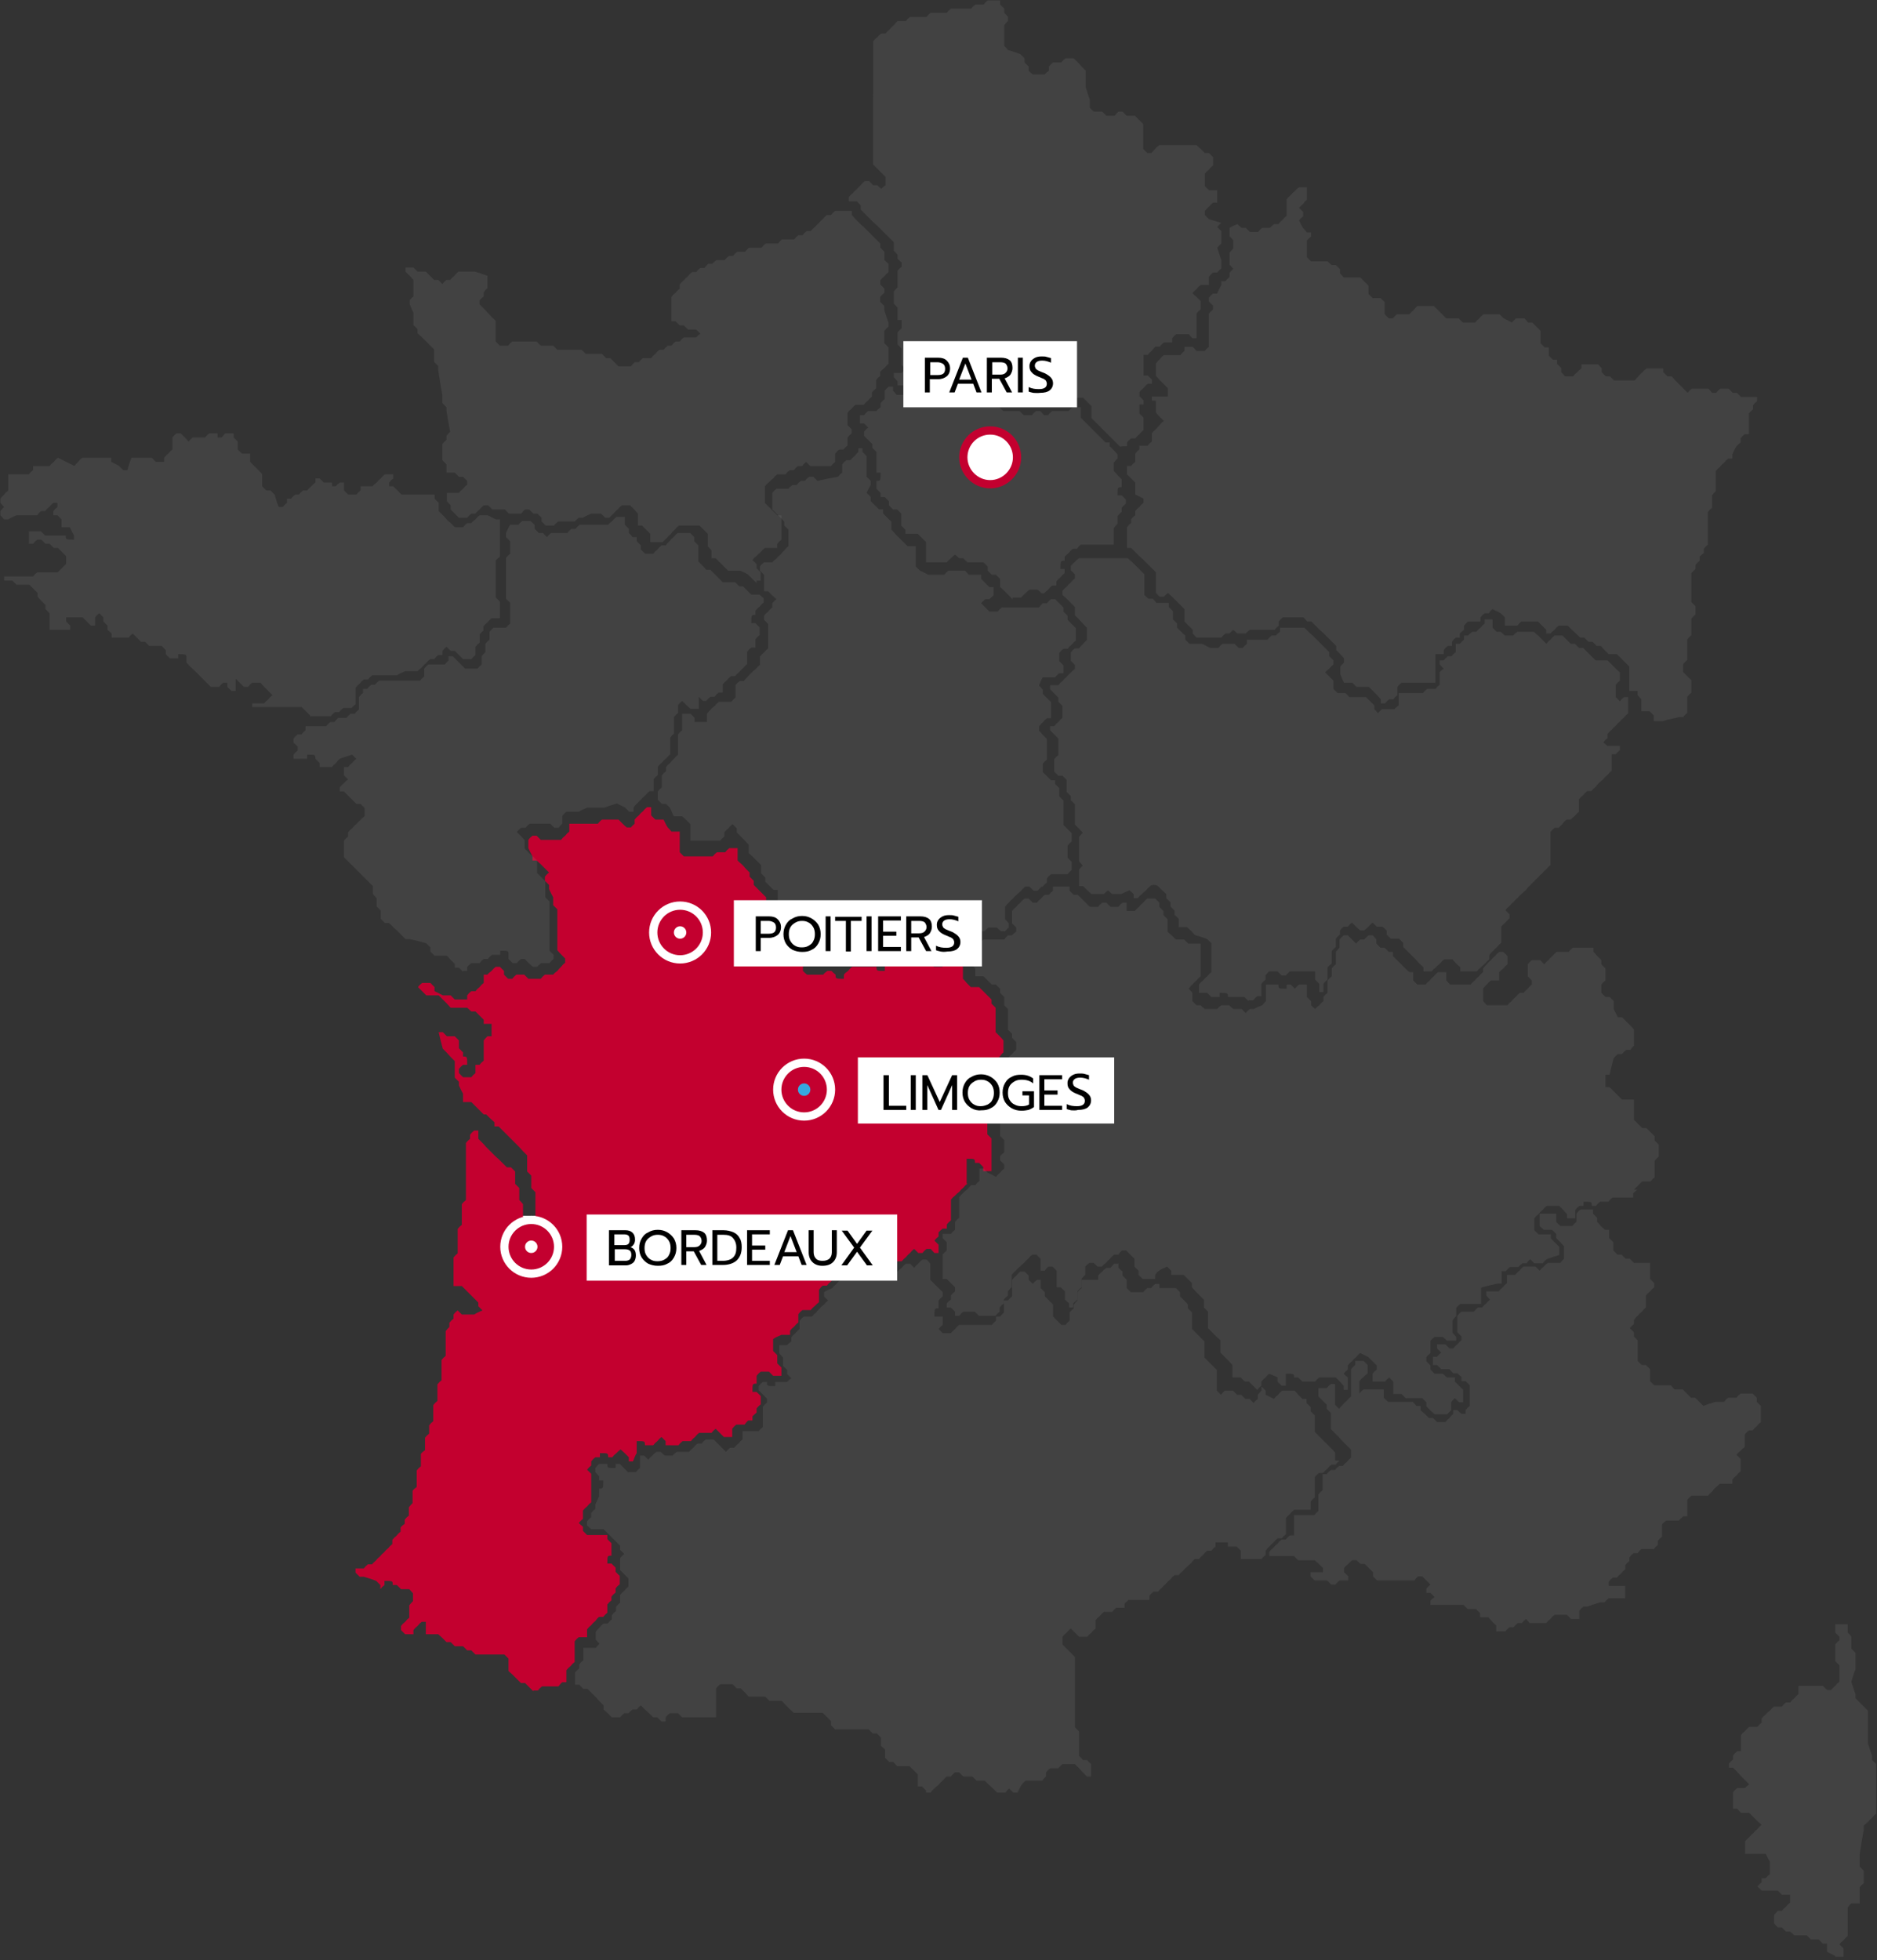 <?xml version="1.0" encoding="utf-8"?>
<!-- Generator: Adobe Illustrator 21.0.0, SVG Export Plug-In . SVG Version: 6.00 Build 0)  -->
<svg version="1.1" id="Calque_1" xmlns="http://www.w3.org/2000/svg" xmlns:xlink="http://www.w3.org/1999/xlink" x="0px" y="0px"
	 viewBox="0 0 454 474" style="enable-background:new 0 0 454 474;" xml:space="preserve">
<rect x="0" y="0" width="454" height="474" fill="#333333" stroke="none"/>
<style type="text/css">
	.st0{fill:#FFFFFF;}
	.st1{fill:#C3002F;}
	.st2{fill:#9B9B9B;fill-opacity:0.15;}
	.st3{fill:none;stroke:#FFFFFF;stroke-width:8;}
	.st4{fill:none;stroke:#C3002F;stroke-width:4;}
	.st5{fill:none;stroke:#C3002F;stroke-width:4;stroke-miterlimit:10;}
	.st6{fill:#36A9E0;stroke:#C3002F;stroke-width:4;}
	.st7{fill:none;}
	.st8{enable-background:new    ;}
</style>
<rect x="187" y="256" class="st0" width="15" height="15"/>
<g>
	<circle id="path-7" cx="194.5" cy="263.5" r="3.5"/>
</g>
<rect x="189" y="258" class="st0" width="11" height="11"/>
<g>
	<circle id="path-7_1_" cx="194.5" cy="263.5" r="3.5"/>
</g>
<rect x="157" y="218" class="st0" width="15" height="15"/>
<g>
	<circle id="path-4" cx="164.5" cy="225.5" r="3.5"/>
</g>
<rect x="159" y="220" class="st0" width="11" height="11"/>
<g>
	<circle id="path-4_1_" cx="164.5" cy="225.5" r="3.5"/>
</g>
<rect x="121" y="294" class="st0" width="15" height="15"/>
<g>
	<circle id="path-1" cx="128.5" cy="301.5" r="3.5"/>
</g>
<rect x="123" y="296" class="st0" width="11" height="11"/>
<g>
	<circle id="path-1_1_" cx="128.5" cy="301.5" r="3.5"/>
</g>
<g id="Calque_1_1_">
	<title>carte footer</title>
	<desc>Created with Sketch.</desc>
	<g id="Page-1">
		<g id="FULL-2-TYPO-PROMPT" transform="translate(-1073, -5351)">
			<g id="Footer" transform="translate(49, 5024)">
				<g id="carte-footer" transform="translate(1024, 327)">
					<path id="Fill-23" class="st1" d="M129,409c-0.4-0.4-0.7-0.7-1-1c-0.4-0.4-0.7-0.7-1-1h-1c-0.4-0.4-0.7-0.7-1-1
						c-0.4-0.4-0.7-0.7-1-1c-0.4-0.4-0.7-0.6-1-0.9v-2v-1c-0.4-0.4-0.7-0.7-1-1h-6h-1c-0.4-0.4-0.7-0.7-1-1h-1c-0.4-0.4-0.7-0.7-1-1
						h-1h-1c-0.4-0.4-0.7-0.7-1-1h-1c-0.4-0.4-0.7-0.7-1-1c-0.4-0.4-0.7-0.6-1-0.9h-2h-1v-3h-1c-0.4,0.3-0.7,0.6-1,1
						c-0.4,0.3-0.7,0.6-1,1v1h-1h-1c-0.4-0.4-0.7-0.7-1-1v-1c0.3-0.4,0.6-0.7,1-1c0.3-0.4,0.6-0.7,1-1v-3c0.3-0.4,0.6-0.7,0.9-1
						v-0.9v-1c-0.4-0.4-0.6-0.7-0.9-1h-1h-1c-0.4-0.4-0.7-0.7-1-1h-1c0-1,0-1-2-1v1c-0.4,0.3-0.7,0.6-1,1v-1c-0.4-0.4-0.7-0.7-1-1
						c-1-0.4-2-0.7-3-1h-1c-0.4-0.4-0.7-0.7-1-1v-1h1h1c0.3-0.4,0.6-0.7,1-1h1c0.3-0.4,0.6-0.6,0.9-0.9c0.3-0.4,0.6-0.7,1-1
						c0.3-0.4,0.6-0.7,1-1c0.3-0.4,0.6-0.7,1-1c0.3-0.4,0.6-0.7,1-1v-1c0.3-0.4,0.6-0.7,1-1c0.3-0.4,0.6-0.7,1-1v-1
						c0.3-0.4,0.6-0.6,1-0.9v-1c0.3-0.4,0.6-0.7,1-1v-1v-1c0.3-0.4,0.6-0.7,0.9-1v-1v-1v-1c0.3-0.4,0.6-0.6,1-0.9v-1v-1v-1v-1
						c0.3-0.4,0.6-0.7,1-1v-1v-1v-1c0.3-0.4,0.6-0.6,1-0.9v-1v-1v-1c0.3-0.4,0.6-0.7,1-1v-1v-1c0.3-0.4,0.6-0.7,1-1v-1v-0.9v-1v-1
						c0.3-0.4,0.6-0.7,1-1v-1v-1v-1v-1c0.3-0.4,0.6-0.7,1-1v-0.9v-1v-1v-1v-1c0.3-0.4,0.6-0.7,1-1v-1v-5c0.3-0.4,0.6-0.7,0.9-1v-1
						c0.3-0.4,0.6-0.7,1-1v-1c0.3-0.4,0.6-0.7,1-1c0.3,0.3,0.6,0.6,1,1h3c0.6-0.4,1.3-0.7,2-1c-0.4-0.4-0.7-0.7-1-1V315
						c-0.4-0.4-0.7-0.7-1-1c-0.4-0.4-0.7-0.7-1-1c-0.4-0.4-0.7-0.7-1-1c-0.4-0.4-0.7-0.7-1-1h-1h-1v-1v-1v-1v-1v-0.9v-1v-1
						c0.3-0.4,0.6-0.7,1-1v-1v-1v-1v-1v-1v-0.9c0.3-0.4,0.6-0.7,1-1v-1v-1v-1v-1v-1c0.3-0.4,0.6-0.7,1-1v-1.9v-2v-2v-2v-2v-0.9v-3
						c0.3-0.4,0.6-0.7,1-1v-1c0.3-0.4,0.6-0.7,1-1h1v2c0.3,0.3,0.6,0.6,1,1c0.3,0.3,0.6,0.6,0.9,1c0.3,0.3,0.6,0.6,1,1
						c0.3,0.3,0.6,0.6,1,1c0.3,0.3,0.6,0.6,1,0.9c0.3,0.3,0.6,0.6,1,1c0.3,0.3,0.6,0.6,1,1h1c0.3,0.3,0.6,0.6,1,1v1v1v1
						c0.3,0.3,0.6,0.6,1,1v1v0.9v1c0.3,0.3,0.6,0.6,0.9,1v1v1v1c0.3,0.3,0.6,0.6,1,1v1v1h1c0.3-0.4,0.6-0.7,1-1v-1v-1v-3v-1v-1v-0.9
						c-0.4-0.4-0.7-0.7-1-1v-1v-1v-1c-0.4-0.4-0.7-0.7-1-1v-1v-1v-1v-0.9c-0.4-0.4-0.7-0.7-1-1c-0.4-0.4-0.6-0.7-0.9-1
						c-0.4-0.4-0.7-0.7-1-1c-0.4-0.4-0.7-0.7-1-1c-0.4-0.4-0.7-0.7-1-1c-0.4-0.4-0.7-0.7-1-1c-0.4-0.4-0.7-0.7-1-1h-1v-1
						c-0.4-0.4-0.7-0.6-1-0.9c-0.4-0.4-0.7-0.7-1-1H117c-0.4-0.4-0.7-0.7-1-1c-0.4-0.4-0.7-0.7-1-1c-0.4-0.4-0.7-0.7-1-1h-1h-1v-1
						v-1c-0.4-0.7-0.7-1.4-1-2v-0.9c-0.4-0.4-0.7-0.7-1-1v-1v-1v-2c-0.4-0.4-0.7-0.7-1-1c-0.4-0.4-0.6-0.7-0.9-1
						c-0.4-0.4-0.7-0.7-1-1c-0.4-1.4-0.7-2.7-1-4h1c0.3,0.3,0.6,0.6,1,1h0.9h1l1,1v1.9l1,1v1c1,0,1,0,1,2h-1c-0.4,0.3-0.7,0.6-1,1v1
						c0.3,0.3,0.6,0.6,1,1h2c0.3-0.4,0.6-0.7,1-1v-1v-1h1c0.3-0.4,0.6-0.7,1-1v-1v-1v-1.9v-1c0.3-0.4,0.6-0.7,0.9-1h1v-3h-1H117v-1
						c-0.4-0.4-0.7-0.7-1-1c-0.4-0.4-0.7-0.7-1-1h-1c-0.4-0.4-0.7-0.6-1-0.9h-3h-1c-0.4-0.4-0.6-0.7-0.9-1c-0.4-0.4-0.7-0.7-1-1
						c-0.4-0.4-0.7-0.7-1-1h-1h-2c-0.4-0.4-0.7-0.7-1-1l-1-1c0.3-0.4,0.6-0.7,1-1h1h1c0.3,0.3,0.6,0.6,1,1v1c0.6,0.3,1.3,0.6,2,1
						h1.9l1,1h1h1h1v-1c0.3-0.4,0.6-0.7,1-1h1c0.3-0.4,0.6-0.7,1-1c0.3-0.4,0.6-0.7,1-1v-2h0.9c0.3-0.4,0.6-0.6,1-0.9
						c0.3-0.4,0.6-0.7,1-1h1c0.3,0.3,0.6,0.6,1,1v0.9c0.3,0.3,0.6,0.6,1,1h1c0.3-0.4,0.6-0.7,1-1h1h0.9l1,1h1h1h1
						c0.3-0.4,0.6-0.7,1-1h1h1c0.3-0.4,0.6-0.6,1-0.9c0.3-0.4,0.6-0.7,0.9-1c0.3-0.4,0.6-0.7,1-1v-1c-0.4-0.4-0.7-0.7-1-1
						c-0.4-0.4-0.6-0.7-0.9-1v-1v-1v-1v-0.9v-5v-1c-0.4-0.4-0.7-0.7-1-1v-1V217c-0.4-0.7-0.7-1.4-1-2v-1c-0.4-0.4-0.7-0.7-1-1v-1
						c0.3-0.4,0.6-0.7,1-1c-0.4-0.4-0.7-0.7-1-1c-0.4-0.4-0.7-0.7-1-1c-0.4-0.4-0.7-0.6-1-0.9h-1v-1c-0.4-0.7-0.7-1.4-1-2v-1v-1
						c0.3-0.4,0.6-0.7,1-1h1l1,1h1h1h1h1h0.9c0.3-0.4,0.6-0.7,1-1c0.3-0.4,0.6-0.7,1-1v-1.9h4h1h1h0.9c0.3-0.4,0.6-0.7,1-1h4
						c0.3,0.3,0.6,0.6,1,1c0.3,0.3,0.6,0.6,1,0.9h1c0.3-0.4,0.6-0.6,0.9-0.9v-1c0.3-0.4,0.6-0.7,1-1c0.3-0.4,0.6-0.7,1-1
						c0.3-0.4,0.6-0.7,1-1h1v1v1c0.3,0.3,0.6,0.6,1,1h1h1c0.3,0.6,0.6,1.3,1,1.9c0.3,0.3,0.6,0.6,0.9,1h1h1v4v1c0.3,0.3,0.6,0.6,1,1
						h6h1c0.3-0.4,0.6-0.7,1-1h1h1c0.3-0.4,0.6-0.7,1-1h1h1v2v1c0.3,0.3,0.6,0.6,1,0.9c0.3,0.3,0.6,0.6,0.9,1c0.3,0.3,0.6,0.6,1,1v1
						l1,1v1l1,1c0.3,0.3,0.6,0.6,1,1c0.3,0.3,0.6,0.6,1,1v1.9v2c-0.4,0.3-0.7,0.6-1,1c0.3,0.3,0.6,0.6,1,1l1,1l1,1l1,1l0.9,0.9l1,1
						h1h1v1l1,1v1c0.3,0.3,0.6,0.6,1,1h1c-0.4,0.6-0.7,1.3-1,2v1c0.3,0.3,0.6,0.6,1,0.9h2h1.9c0.3-0.4,0.6-0.6,1-0.9h1
						c0.3,0.3,0.6,0.6,1,0.9c0,1,0,1,2,1v-1c0.3-0.4,0.6-0.6,1-0.9c0.3-0.4,0.6-0.7,1-1h0.9h3h2c0,1,0,1,2,1v-1c0.3-0.4,0.6-0.7,1-1
						c1.3-0.4,2.6-0.7,4-1h1c0.3,0.3,0.6,0.6,1,1h1h1h1h0.9c0.3,0.3,0.6,0.6,1,1h2c0.3-0.4,0.6-0.7,1-1h3c0.3,0.3,0.6,0.6,1,1v1v1.9
						c0.3,0.3,0.6,0.6,0.9,1c0.3,0.3,0.6,0.6,1,1h1h1c0.3,0.3,0.6,0.6,1,1c0.3,0.3,0.6,0.6,1,1c0.3,0.3,0.6,0.6,1,1v1
						c0.3,0.3,0.6,0.6,1,1v0.9v3v2c0.3,0.3,0.6,0.6,1,1c0.3,0.3,0.6,0.6,0.9,1v1v0.9v1c-0.4,0.3-0.6,0.6-0.9,1c-0.4,0.3-0.7,0.6-1,1
						v1c-0.4,0.3-0.7,0.6-1,1h-1c-0.4,0.3-0.7,0.6-1,1c-0.4,0.3-0.7,0.6-1,1c-0.4,0.6-0.7,1.3-1,1.9c0.3,0.3,0.6,0.6,1,1l1,1
						c0.3,0.3,0.6,0.6,1,1c0.3,0.3,0.6,0.6,1,1v1v2c-0.4,0.3-0.7,0.6-1,1v0.9v3c0.3,0.3,0.6,0.6,1,1v1v1v1v1v0.9v1v1v1h-2v-1l-1-1
						h-1c0-1,0-1-2-1v1v2v2v1h0.2c-0.4,0.3-0.7,0.6-1,1c-0.4,0.3-0.7,0.6-1,1c-0.4,0.3-0.7,0.6-1,0.9c-0.4,0.3-0.7,0.6-1,1v2v1v1v1
						c-0.4,0.3-0.7,0.6-1,1v1h-1c-0.4,0.3-0.7,0.6-1,0.9v1c-0.4,0.3-0.7,0.6-1,1c0.3,0.3,0.6,0.6,1,1v1v1h-1c-0.4-0.4-0.6-0.7-0.9-1
						h-1c-0.4,0.3-0.7,0.6-1,1h-1c-0.4-0.4-0.7-0.7-1-1c-0.4,0.3-0.7,0.6-1,1c-0.4,0.3-0.7,0.6-1,1c-0.4,0.3-0.7,0.6-1,1h-1H216
						c-0.4-0.4-0.7-0.7-1-1v-1c-0.4-0.4-0.7-0.7-1-1c-0.4-0.4-0.7-0.7-1-1c-0.4-0.4-0.7-0.7-1-1h-1c-0.4-0.4-0.7-0.7-1-1h-1h-1h-1
						c-0.4,0.3-0.7,0.6-1,1h-1c-0.4,0.3-0.7,0.6-1,1c-0.4,0.3-0.7,0.6-1,1c-0.4,0.6-0.7,1.3-1,2c0.3,0.3,0.6,0.6,1,1v1v0.9v1
						c-0.4,0.3-0.7,0.6-1,1c-0.4,0.3-0.7,0.6-1,1c-0.4,0.3-0.7,0.6-1,1h-1c-0.4,0.3-0.6,0.6-0.9,1v2v1c-0.4,0.3-0.7,0.6-1,0.9
						c-0.4,0.3-0.7,0.6-1,1h-2c-0.4,0.3-0.7,0.6-1,1v2c-0.4,0.3-0.7,0.6-1,1c-0.4,0.3-0.7,0.6-1,1v1h-1H189c-0.7,0.3-1.4,0.6-2,1
						v0.9v1v1c0.3,0.3,0.6,0.6,1,1v1v1c0.3,0.3,0.6,0.6,1,1v1v1h-2c-0.4-0.4-0.7-0.7-1-1h-1h-1c-0.4,0.3-0.7,0.6-1,1v0.9v1
						c-1,0-1,0-1,2h1c0.3,0.3,0.6,0.6,1,1v1v1c-0.4,0.3-0.7,0.6-1,1v1c-0.4,0.3-0.7,0.6-1,0.9v1h-1c-0.4,0.3-0.6,0.6-0.9,1h-1h-1
						c-0.4,0.3-0.7,0.6-1,1v1v1h-1h-1c-0.4-0.4-0.7-0.7-1-1l-1-1c-0.4,0.3-0.7,0.6-1,1h-3c-0.4,0.3-0.7,0.6-1,1
						c-0.4,0.3-0.7,0.6-1,1h-1h-1c-0.4,0.3-0.7,0.6-1,1h-1H162h-1v-1c-0.4-0.4-0.7-0.7-1-1c-0.4,0.3-0.7,0.6-1,1
						c-0.4,0.3-0.7,0.6-1,1h-2c0-1,0-1-2-1v1v1v0.9c-0.4,0.6-0.6,1.3-0.9,2h-1v-1c-0.4-0.4-0.7-0.7-1-1c-0.4-0.4-0.7-0.6-1-0.9
						c-0.4,0.3-0.7,0.6-1,0.9c-0.4,0.3-0.7,0.6-1,1h-1c0-1,0-1-2-1v1H144c-0.4,0.3-0.7,0.6-1,1v1c-0.4,0.3-0.7,0.6-1,1
						c0.3,0.3,0.6,0.6,1,1v1v1v1v0.9v1v1v1c-0.4,0.3-0.7,0.6-1,1c-0.4,0.3-0.7,0.6-1,1v1v1c-0.4,0.3-0.7,0.6-1,1
						c0.3,0.3,0.6,0.6,1,0.9v1c0.3,0.3,0.6,0.6,1,1h1h1.9h2v1c0.3,0.3,0.6,0.6,1,1v1v2c-1,0-1,0-1,1.9h1c0.3,0.3,0.6,0.6,1,1v1
						c0.3,0.3,0.6,0.6,1,1v1v1c-0.4,0.3-0.7,0.6-1,1v1c-0.4,0.3-0.7,0.6-1,1v0.9c-0.4,0.3-0.7,0.6-1,1v1v1c-0.4,0.3-0.7,0.6-1,1h-1
						c-0.4,0.3-0.6,0.6-0.9,1c-0.4,0.3-0.7,0.6-1,1c-0.4,0.3-0.7,0.6-1,1v1v0.9h-1h-1c-0.4,0.3-0.7,0.6-1,1v1v1v1v2
						c-0.4,0.3-0.7,0.6-1,1c-0.4,0.3-0.7,0.6-1,1v1.9v1h-1c-0.4,0.3-0.6,0.6-0.9,1h-1h-1h-1h-1c-0.4,0.3-0.7,0.6-1,1H129V409z"/>
					<g id="Group-23">
						<path id="Fill-1" class="st2" d="M443.9,473c-0.7-0.4-1.4-0.7-2-1v-1v-1h-1c-0.4-0.4-0.7-0.7-1-1h-1H438l-1-1h-1h-1h-1
							c-0.4-0.4-0.7-0.6-1-0.9h-1c-0.4-0.4-0.7-0.7-1-1h-1c-0.4-0.4-0.6-0.7-0.9-1v-1v-1c0.3-0.4,0.6-0.7,0.9-1h1
							c0.3-0.4,0.6-0.7,1-1c0.3-0.4,0.6-0.7,1-1v-1v-0.9h-2c-0.4-0.4-0.7-0.7-1-1h-0.9h-1h-1h-1c-0.4-0.4-0.7-0.7-1-1
							c0.3-0.4,0.6-0.7,1-1v-1h1c0.3-0.4,0.6-0.7,1-1v-1v-1v-1c-0.4-0.6-0.7-1.3-1-1.9h-1h-1h-1h-2v-1v-1v-1c0.3-0.4,0.6-0.7,1-1
							c0.3-0.4,0.6-0.7,1-1c0.3-0.4,0.6-0.7,1-1c0.3-0.4,0.6-0.7,1-1c-0.4-0.4-0.7-0.6-1-0.9l-1-1l-1-1h-1h-1
							c-0.4-0.4-0.6-0.7-0.9-1h-1v-3v-1c0.3-0.4,0.6-0.7,1-1h0.9h1c0.3-0.4,0.6-0.6,1-0.9c-0.4-0.4-0.7-0.7-1-1
							c-0.4-0.4-0.7-0.7-1-1c-0.4-0.4-0.6-0.7-0.9-1c-0.4-0.4-0.7-0.7-1-1h-1v-1c0.3-0.4,0.6-0.7,1-1v-1c0.3-0.4,0.6-0.7,1-1h0.9
							v-0.9v-1v-1v-1c0.3-0.4,0.6-0.7,1-1c0.3-0.4,0.6-0.7,1-1h2c0.3-0.4,0.6-0.7,1-1v-1c0.3-0.4,0.6-0.7,1-1c0.3-0.4,0.6-0.6,1-0.9
							c0.3-0.4,0.6-0.7,1-1h0.9h1c0.3-0.4,0.6-0.7,1-1h1c0.3-0.4,0.6-0.7,1-1c0.3-0.4,0.6-0.7,1-1v-1v-1h1h2h0.9h2
							c0.3,0.3,0.6,0.6,1,1h1c0.3-0.4,0.6-0.7,1-1c0.3-0.4,0.6-0.7,1-1v-3v-1l-1-1v-1v-1v-1v-1c0.3-0.4,0.6-0.7,1-1v-0.9
							c-0.4-0.4-0.7-0.7-1-1v-2h1h1h1v1v1c0.3,0.3,0.6,0.6,0.9,1v0.9v1v1c0.3,0.3,0.6,0.6,1,1v1v2v1c-0.4,0.9-0.7,1.9-1,3
							c0.3,1,0.6,2,1,3v1l1,1l1,1l1,1v0.9v2v3v2c0.3,0.9,0.6,1.9,1,3v1c0.3,0.3,0.6,0.6,1,1v1v10v1c-0.4,0.3-0.7,0.6-1,1
							c-0.4,0.3-0.7,0.6-1,1c-0.4,0.3-0.7,0.6-1,0.9v1c-0.4,2-0.7,4-1,6v1v1.9l1,1v3c-0.4,0.3-0.7,0.6-1,1v1v1v0.9v1h-1h-1
							c-0.4,0.3-0.6,0.6-0.9,1v2v2v2v0.9c-0.4,0.3-0.7,0.6-1,1c-0.4,0.3-0.7,0.6-1,1c0.3,0.3,0.6,0.6,1,1v1v1h-2V473z"/>
						<path id="Fill-3" class="st2" d="M224,433c-0.4-0.4-0.7-0.7-1-1h-1v-0.9v-1v-1c-0.4-0.4-0.7-0.7-1-1c-0.4-0.4-0.7-0.7-1-1h-1
							h-1h-1c-0.4-0.4-0.6-0.7-0.9-1h-1c-0.4-0.4-0.7-0.7-1-1v-1v-1c-0.4-0.4-0.7-0.6-1-0.9v-1v-1l-1-1h-1c-0.4-0.4-0.7-0.7-1-1h-1
							h-1H207h-1h-1h-1h-1h-1c-0.4-0.4-0.7-0.7-1-1v-1c-0.4-0.4-0.7-0.7-1-1c-0.4-0.4-0.7-0.7-1-1h-1h-2h-1h-2h-1
							c-0.4-0.4-0.7-0.6-1-0.9c-0.4-0.4-0.7-0.7-1-1c-0.4-0.4-0.6-0.7-0.9-1h-3c-0.4-0.4-0.7-0.7-1-1h-1h-1h-1h-1
							c-0.4-0.4-0.6-0.7-0.9-1c-0.4-0.4-0.7-0.7-1-1h-1c-0.4-0.4-0.7-0.7-1-1h-1h-1h-1c-0.4,0.3-0.7,0.6-1,1v3v3v1h-1H171h-1h-1h-2
							h-2c-0.4-0.4-0.7-0.7-1-1h-1h-1c-0.4,0.3-0.7,0.6-1,1v1h-1c-0.4-0.4-0.7-0.7-1-1h-1c-0.4-0.4-0.7-0.7-1-1
							c-0.4-0.4-0.7-0.6-1-0.9c-0.4-0.4-0.7-0.7-1-1c-0.4,0.3-0.7,0.6-1,1h-1c-0.4,0.3-0.7,0.6-1,0.9h-1c-0.4,0.3-0.7,0.6-1,1h-2
							c-0.4-0.4-0.7-0.7-1-1c-0.4-0.4-0.7-0.6-1-0.9v-1c-0.4-0.4-0.7-0.7-1-1c-0.4-0.4-0.6-0.7-0.9-1c-0.4-0.4-0.7-0.7-1-1
							c-0.4-0.4-0.7-0.7-1-1h-1c-0.4-0.4-0.7-0.7-1-1h-1v-1v-1v-0.9c0.3-0.4,0.6-0.7,1-1v-1c0.3-0.4,0.6-0.7,1-1v-1v-1v-1h2h1
							c0.3-0.4,0.6-0.7,0.9-1c-0.4-0.4-0.6-0.7-0.9-1v-0.9v-1c0.3-0.4,0.6-0.7,0.9-1c0.3-0.4,0.6-0.7,1-1h1c0.3-0.4,0.6-0.7,1-1v-1
							c0.3-0.4,0.6-0.7,1-1v-1c0.3-0.4,0.6-0.7,1-1v-0.9v-1c0.3-0.4,0.6-0.7,1-1c0.3-0.4,0.6-0.7,1-1v-1v-1c-0.4-0.4-0.7-0.7-1-1
							c-0.4-0.4-0.7-0.7-1-1v-1v-0.9v-1c0.3-0.4,0.6-0.7,1-1c-0.4-0.4-0.7-0.7-1-1v-1c-0.4-0.4-0.7-0.7-1-1c-0.4-0.4-0.7-0.7-1-1
							c-0.4-0.4-0.7-0.7-1-1c-0.4-0.4-0.7-0.7-1-1h-1h-1h-1c-0.4-0.4-0.7-0.6-1-0.9v-1c0.3-0.4,0.6-0.7,1-1v-1c0.3-0.4,0.6-0.7,1-1
							v-1c0.3-0.7,0.6-1.4,0.9-2V360c1,0,1,0,1-2h-1v-1c-0.4-0.4-0.6-0.7-0.9-1v-1c0.3-0.4,0.6-0.7,0.9-1h2c0,1,0,1,2,1v-1h1
							c0.3,0.3,0.6,0.6,1,1c0.3,0.3,0.6,0.6,1,1h1h0.9c0.3-0.4,0.6-0.7,1-1v-1v-1v-1h1c0.3,0.3,0.6,0.6,1,1c0.3-0.4,0.6-0.7,1-1
							c0.3-0.4,0.6-0.6,1-0.9h1c0.3,0.3,0.6,0.6,1,0.9h1h0.9c0.3-0.4,0.6-0.6,1-0.9h1h2c0.3-0.4,0.6-0.7,1-1c0.3-0.4,0.6-0.7,1-1h1
							c0.3-0.4,0.6-0.7,1-1h1.9c0.3,0.3,0.6,0.6,1,1c0.3,0.3,0.6,0.6,1,1c0.3,0.3,0.6,0.6,1,1c0.3-0.4,0.6-0.7,1-1h1
							c0.3-0.4,0.6-0.7,1-1c0.3-0.4,0.6-0.7,1-1v-1v-1h0.9h1h1h1c0.3-0.4,0.6-0.7,1-1v-1v-1.9v-1v-1c0.3-0.4,0.6-0.7,1-1v-1
							c-0.4-0.4-0.7-0.7-1-1c-0.4-0.4-0.7-0.7-1-1v-1c0.3-0.4,0.6-0.7,1-1h1c0,1,0,1,2,1v-1h1h0.9h1c0.3-0.4,0.6-0.6,1-0.9
							c-0.4-0.4-0.7-0.7-1-1v-1c-0.4-0.4-0.7-0.7-1-1v-1v-1c-0.4-0.4-0.6-0.7-0.9-1v-1v-1h1.9c0.3-0.4,0.6-0.6,1-0.9v-1
							c0.3-0.4,0.6-0.7,1-1c0.3-0.4,0.6-0.7,1-1v-1v-1c0.3-0.4,0.6-0.7,1-1h2c0.3-0.4,0.6-0.7,1-1c0.3-0.4,0.6-0.7,0.9-1
							c0.3-0.4,0.6-0.6,1-0.9c0.3-0.4,0.6-0.7,1-1c-0.4-0.4-0.7-0.7-1-1v-1c0.6-0.4,1.3-0.7,2-1c0.3-0.4,0.6-0.7,1-1
							c0.3-0.4,0.6-0.7,1-1v-1c0.3-0.4,0.6-0.7,1-1v-1.9c-0.4-0.4-0.7-0.7-1-1v-1c0.3-0.4,0.6-0.7,1-1c0.3-0.4,0.6-0.7,1-1h1h0.9h1
							h1c0.3,0.3,0.6,0.6,1,1h1c0.3,0.3,0.6,0.6,1,1v1c0.3,0.3,0.6,0.6,1,1c0.3,0.3,0.6,0.6,1,1c0.3,0.3,0.6,0.6,1,0.9h0.9h1
							c0.3-0.4,0.6-0.6,1-0.9c0.3-0.4,0.6-0.7,1-1h1c0.3,0.3,0.6,0.6,1,1c0.3-0.4,0.6-0.7,1-1c0.3-0.4,0.6-0.7,1-1h1
							c0.3,0.3,0.6,0.6,0.9,1v1v0.9v1v1c0.3,0.3,0.6,0.6,1,1c0.3,0.3,0.6,0.6,1,1l1,1v1c-0.4,0.3-0.7,0.6-1,1v1v0.9c-1,0-1,0-1,2h1
							h1v1v1c-0.4,0.3-0.7,0.6-1,1l1,1h1h1c0.3-0.4,0.6-0.7,1-1c0.3-0.4,0.6-0.7,1-1h1.9h6c0.3-0.4,0.6-0.7,1-1v-1h1
							c0.3-0.4,0.6-0.7,0.9-1v-1v-1.9h1c0.3-0.4,0.6-0.7,1-1v-4c0.3-0.4,0.6-0.7,1-1c0.3-0.4,0.6-0.7,1-1h1c0.3,0.3,0.6,0.6,1,1v1
							c0.3,0.3,0.6,0.6,1,1c0.3-0.4,0.6-0.7,1-1h0.9v1v1c0.3,0.3,0.6,0.6,1,1v1c0.3,0.3,0.6,0.6,1,1c0.3,0.3,0.6,0.6,1,1v0.9v2
							c0.3,0.3,0.6,0.6,1,1c0.3,0.3,0.6,0.6,1,1h1c0.3-0.4,0.6-0.7,1-1v-1v-1c0.3-0.4,0.6-0.7,1-1v-0.9c0.3-0.4,0.6-0.7,0.9-1v-1v-1
							c0.3-0.4,0.6-0.7,1-1v-1v-1h2h1h1v-1c0.3-0.4,0.6-0.7,1-1c0.3-0.4,0.6-0.6,1-0.9h1c0.3-0.4,0.6-0.7,0.9-1h1v1
							c0.3,0.3,0.6,0.6,1,0.9v1c0.3,0.3,0.6,0.6,1,1v1v1c0.3,0.3,0.6,0.6,1,1h1h1h1c0.3-0.4,0.6-0.7,1-1h0.9c0.3-0.4,0.6-0.7,1-1h1
							v1h1h1h1h1l1,1v1c0.3,0.3,0.6,0.6,1,1c0.3,0.3,0.6,0.6,0.9,1v0.9c0.3,0.3,0.6,0.6,1,1v1v1v1v1l1,1c0.3,0.3,0.6,0.6,1,1
							c0.3,0.3,0.6,0.6,1,1v0.9v1v1v1c0.3,0.3,0.6,0.6,1,1c0.3,0.3,0.6,0.6,1,1l1,1v5c0.3,0.3,0.6,0.6,1,1c0.3-0.4,0.6-0.7,0.9-1h1
							h1c0.3,0.3,0.6,0.6,1,1h1c0.3,0.3,0.6,0.6,1,1h1l1,1c0.3-0.4,0.6-0.7,1-1v-1c0.3-0.4,0.6-0.7,0.9-1v-1c0.3,0.3,0.6,0.6,1,1v1
							c0.6,0.3,1.3,0.6,2,1c0.3-0.4,0.6-0.7,1-1c0.3-0.4,0.6-0.7,1-1h1h1h1c0.3,0.3,0.6,0.6,0.9,1c0.3,0.3,0.6,0.6,1,1h1v1l1,1v1
							c0.3,0.3,0.6,0.6,1,1v4c0.3,0.3,0.6,0.6,1,1c0.3,0.3,0.6,0.6,1,1l1,1c0.3,0.3,0.6,0.6,1,1c0.3,0.3,0.6,0.6,0.9,1v1.9h1.1
							c-0.4,0.3-0.7,0.6-1,1h-1c-0.4,0.3-0.7,0.6-1,1c-0.4,0.3-0.7,0.6-1,1h-1c-0.4,0.3-0.7,0.6-1,1v1v1v1v0.9v1
							c-0.4,0.3-0.7,0.6-1,1v1v1h-1h-2h-1c-0.4,0.3-0.7,0.6-1,1c-0.4,0.3-0.7,0.6-1,1v1v1v0.9v1c-0.4,0.3-0.7,0.6-1,1h-1
							c-0.4,0.3-0.7,0.6-1,1c-0.4,0.3-0.7,0.6-1,1c-0.4,0.3-0.6,0.6-0.9,1v1c-0.4,0.3-0.7,0.6-1,1h-3h-2v-2l-1-1H297v-1h-3v1
							c-0.4,0.3-0.7,0.6-1,1h-1c-0.4,0.3-0.7,0.6-1,1c-0.4,0.3-0.7,0.6-1,1h-1c-0.4,0.3-0.6,0.6-0.9,1c-0.4,0.3-0.7,0.6-1,0.9
							c-0.4,0.3-0.7,0.6-1,1c-0.4,0.3-0.7,0.6-1,1h-1c-0.4,0.3-0.7,0.6-1,1c-0.4,0.3-0.7,0.6-1,1c-0.4,0.3-0.7,0.6-1,1
							c-0.4,0.3-0.7,0.6-1,1H279c-0.4,0.3-0.7,0.6-1,1v1h-2h-3c-0.4,0.3-0.7,0.6-1,0.9v1h-1h-1c-0.4,0.3-0.7,0.6-1,1h-1h-1
							c-0.4,0.3-0.7,0.6-1,1c-0.4,0.3-0.7,0.6-1,1v1v1c-0.4,0.3-0.7,0.6-1,1c-0.4,0.3-0.7,0.6-1,1h-1h-1c-0.4-0.4-0.7-0.7-1-1
							c-0.4-0.4-0.7-0.7-1-1c-0.4,0.3-0.7,0.6-1,1c-0.4,0.3-0.7,0.6-1,1v0.9v1l1,1l1,1l1,1v1v7v1v4v4l1,1v4v1.9
							c0.3,0.3,0.6,0.6,0.9,1h1c0.3,0.3,0.6,0.6,1,1v1v2h-1c-0.4-0.4-0.7-0.7-1-1c-0.4-0.4-0.6-0.7-0.9-1l-1-1h-3
							c-0.4,0.3-0.7,0.6-1,1h-1h-1c-0.4,0.3-0.7,0.6-1,1v1c-0.4,0.3-0.6,0.6-0.9,1h-1h-1h-1h-1c-0.4,0.3-0.7,0.6-1,1
							c-0.4,0.6-0.7,1.3-1,1.9h-1c-0.4-0.4-0.7-0.7-1-1c-0.4,0.3-0.6,0.6-0.9,1h-1h-1c-0.4-0.4-0.7-0.7-1-1c-0.4-0.4-0.7-0.6-1-0.9
							c-0.4-0.4-0.7-0.7-1-1h-1h-1c-0.4-0.4-0.7-0.7-1-1H234h-1c-0.4-0.4-0.7-0.7-1-1h-1c-0.4,0.3-0.7,0.6-1,1h-1
							c-0.4,0.3-0.7,0.6-1,1c-0.4,0.3-0.7,0.6-1,1c-0.4,0.3-0.7,0.6-1,0.9c-0.4,0.3-0.6,0.6-0.9,1H224V433z"/>
						<path id="Fill-5" class="st2" d="M347,342c-0.4-0.4-0.7-0.6-1-0.9c-0.4-0.4-0.7-0.7-1-1v-1l-1-1h-1h-1h-2
							c-0.4-0.4-0.7-0.7-1-1h-1h-1v-1v-1v-1c-0.4-0.4-0.7-0.7-1-1c-0.4,0.3-0.7,0.6-1,1h-1h-1h-1v-1v-0.9c0.3-0.4,0.6-0.7,1-1v-1
							l-1-1l-1-1c-0.7-0.4-1.4-0.7-2-1c-0.4,0.3-0.7,0.6-1,1c-0.4,0.3-0.7,0.6-1,1c-0.4,0.3-0.7,0.6-1,1v1c-0.4,0.3-0.7,0.6-1,1
							c0.3,0.3,0.6,0.6,1,0.9v1v1v1h-1v-1c-0.4-0.4-0.6-0.7-0.9-1c-0.4-0.4-0.7-0.7-1-1h-1h-1h-1h-1c-0.4,0.3-0.7,0.6-1,1h-1h-1H315
							c-0.4-0.4-0.7-0.7-1-1h-1c0-0.9,0-0.9-2-0.9v0.9v1v1h-1c-0.4-0.4-0.7-0.7-1-1v-1c-0.7-0.4-1.4-0.6-2-0.9
							c-0.4,0.3-0.6,0.6-0.9,0.9c-0.4,0.3-0.7,0.6-1,1v1c-0.4,0.3-0.7,0.6-1,1l-1-1l-1-1h-1c-0.4-0.4-0.7-0.7-1-1h-1h-1v-3
							c-0.4-0.4-0.6-0.7-0.9-1l-1-1l-1-1v-1v-1v-1c-0.4-0.4-0.7-0.6-1-0.9c-0.4-0.4-0.7-0.7-1-1l-1-1v-1v-1v-1v-1
							c-0.4-0.4-0.7-0.7-1-1v-1v-0.9c-0.4-0.4-0.7-0.7-1-1c-0.4-0.4-0.7-0.7-1-1c-0.4-0.4-0.6-0.7-0.9-1v-1l-1-1
							c-0.4-0.4-0.7-0.7-1-1h-1h-1h-1v-1c-0.4-0.4-0.7-0.7-1-1c-0.7,0.3-1.4,0.6-2,1c-0.4,0.3-0.6,0.6-0.9,1v1h-1h-1h-1
							c-0.4-0.4-0.7-0.7-1-1v-1l-1-1v-0.9v-1c-0.4-0.4-0.7-0.7-1-1l-1-1h-1c-0.4,0.3-0.6,0.6-0.9,1h-1c-0.4,0.3-0.7,0.6-1,1
							c-0.4,0.3-0.7,0.6-1,1c-0.4,0.3-0.7,0.6-1,0.9h-1c-0.4-0.4-0.7-0.6-1-0.9h-1c-0.4,0.3-0.7,0.6-1,0.9v1v1
							c-0.4,0.3-0.6,0.6-0.9,1v1v1c-0.4,0.3-0.7,0.6-1,1v1v1c-0.4,0.3-0.7,0.6-1,0.9v1h-1v-1c-0.4-0.4-0.7-0.6-1-0.9v-1v-1
							c-0.4-0.4-0.7-0.7-1-1h-1v-1v-1v-1v-1c-0.4-0.4-0.7-0.7-1-1h-1c-0.4,0.3-0.6,0.6-0.9,1h-1v-1v-0.9v-1c-0.4-0.4-0.7-0.7-1-1h-1
							c-0.4,0.3-0.7,0.6-1,1c-0.4,0.3-0.7,0.6-1,1c-0.4,0.3-0.7,0.6-1,0.9c-0.4,0.3-0.7,0.6-1,1c-0.4,0.3-0.7,0.6-1,1v3
							c-0.4,0.3-0.6,0.6-0.9,1v1c-0.4,0.3-0.7,0.6-1,1v0.9c-0.4,0.3-0.7,0.6-1,1v1c-0.4,0.3-0.7,0.6-1,1h-4l-1-1H233
							c-0.4,0.3-0.7,0.6-1,1h-1v-1l-1-1h-1v-1c0.3-0.4,0.6-0.6,1-0.9v-1c0.3-0.4,0.6-0.7,1-1v-1c-0.4-0.4-0.7-0.7-1-1
							c-0.4-0.4-0.7-0.7-1-1h-1v-1v-1v-1v-0.9v-2c0.3-0.4,0.6-0.7,1-1v-1v-1c-0.4-0.4-0.7-0.7-1-1v-1h1h1c0.3-0.4,0.6-0.7,1-1v-0.9
							v-1c0.3-0.4,0.6-0.7,1-1v-2v-1v-1v-1c0.3-0.4,0.6-0.7,1-1c0.3-0.4,0.6-0.6,1-0.9c0.3-0.4,0.6-0.7,0.9-1h1c0.3-0.4,0.6-0.7,1-1
							v-1v-1v-1h1c0.3,0.3,0.6,0.6,1,1c0.6,0.3,1.3,0.6,2,1c0.3-0.4,0.6-0.7,1-1c0.3-0.4,0.6-0.7,1-1v-1c-0.4-0.4-0.7-0.7-1-1v-1
							c0.3-0.4,0.6-0.6,1-0.9v-1v-1v-1l-1-1v-1v-1v-2v-0.9c0.3-0.4,0.6-0.7,1-1v-1v-1l-1-1c-0.4-0.4-0.7-0.7-1-1l-1-1l-1-1v-1v-0.9
							c0.3-0.4,0.6-0.7,1-1h1c0.3-0.4,0.6-0.7,1-1c0.3-0.4,0.6-0.7,1-1c0.3-0.4,0.6-0.7,0.9-1v-1c0.3-0.4,0.6-0.7,1-1
							c0.3-0.4,0.6-0.7,1-1v-1V252c-0.4-0.4-0.7-0.7-1-1v-1c-0.4-0.4-0.7-0.7-1-1v-2v-1v-1v-1c-0.4-0.4-0.6-0.6-0.9-0.9v-1v-1
							c-0.4-0.4-0.7-0.7-1-1v-1c-0.4-0.4-0.7-0.7-1-1h-1c-0.4-0.4-0.7-0.7-1-1c-0.4-0.4-0.7-0.7-1-1h-1h-1v-1.9
							c-0.4-0.4-0.7-0.7-1-1v-1c-0.4-0.4-0.6-0.7-0.9-1v-1c0.3-0.4,0.6-0.7,0.9-1c0.3-0.4,0.6-0.7,1-1h1c0.3-0.4,0.6-0.7,1-1h1h1h1
							h1h1c0.3-0.4,0.6-0.7,0.9-1h1c0.3-0.4,0.6-0.6,1-0.9v-1c-0.4-0.4-0.7-0.7-1-1v-1v-2c0.3-0.4,0.6-0.7,1-1c0.3-0.4,0.6-0.7,1-1
							c0.3-0.4,0.6-0.7,1-1h1c0.3,0.3,0.6,0.6,1,1h1c0.3-0.4,0.6-0.7,1-1c0.3-0.4,0.6-0.6,0.9-0.9h1c0.3-0.4,0.6-0.7,1-1v-1h1h2h1v1
							c0.3,0.3,0.6,0.6,1,1h1l0.9,0.9c0.3,0.3,0.6,0.6,1,1c0.3,0.3,0.6,0.6,1,1h1h1c0.3-0.4,0.6-0.7,1-1h1c0.3,0.3,0.6,0.6,1,1h1.9
							c0.3-0.4,0.6-0.7,1-1h1v1v1h1h1c0.3-0.4,0.6-0.7,1-1c0.3-0.4,0.6-0.7,1-1c0.3-0.4,0.6-0.7,1-1h1h0.9c0.3,0.3,0.6,0.6,1,1v1
							c0.3,0.3,0.6,0.6,1,1v1c0.3,0.3,0.6,0.6,1,1v1v2c0.3,0.3,0.6,0.6,1,0.9c0.3,0.3,0.6,0.6,1,1h2c0.3,0.3,0.6,0.6,1,1h3v1v1v3v1
							v0.9v1c-0.4,0.3-0.7,0.6-1,1c-0.4,0.3-0.7,0.6-1,1c-0.4,0.3-0.6,0.6-0.9,1c0.3,0.3,0.6,0.6,0.9,1v2c0.3,0.3,0.6,0.6,1,1h1
							c0.3,0.3,0.6,0.6,1,0.9h2h1c0.3-0.4,0.6-0.6,1-0.9h1.9c0.3,0.3,0.6,0.6,1,0.9h1h1c0.3,0.3,0.6,0.6,1,1c0.3-0.4,0.6-0.7,1-1h1
							c0.6-0.4,1.3-0.6,2-0.9c0.3-0.4,0.6-0.7,0.9-1v-1v-1v-1v-1h1h1h1c0,1,0,1,2,1v-1h1c0.3,0.3,0.6,0.6,1,1c0.3-0.4,0.6-0.7,1-1
							h1.9v1v1v1c0.3,0.3,0.6,0.6,1,1v1c0.3,0.3,0.6,0.6,1,0.9c0.3-0.4,0.6-0.6,1-0.9c0.3-0.4,0.6-0.7,1-1v-1c0.3-0.4,0.6-0.7,1-1
							v-1v-1v-1c0.3-0.4,0.6-0.7,1-1v-1v-0.9c0.3-0.4,0.6-0.7,1-1v-1v-1v-1c0.3-0.4,0.6-0.7,0.9-1v-1v-1c0.3-0.4,0.6-0.7,1-1h1
							c0.3,0.3,0.6,0.6,1,1c0.3,0.3,0.6,0.6,1,1c0.3-0.4,0.6-0.7,1-1h1c0.3-0.4,0.6-0.7,1-1h1c0.3,0.3,0.6,0.6,0.9,1v1
							c0.3,0.3,0.6,0.6,1,1h1c0.3,0.3,0.6,0.6,1,1h1v1c0.3,0.3,0.6,0.6,1,1c0.3,0.3,0.6,0.6,1,1c0.3,0.3,0.6,0.6,1,1
							c0.3,0.3,0.6,0.6,1,0.9h0.9v2c0.3,0.3,0.6,0.6,1,1h1h1c0.3-0.4,0.6-0.7,1-1c0.3-0.4,0.6-0.7,1-1c0.3-0.4,0.6-0.7,1-1h1h1v2
							c0.3,0.3,0.6,0.6,0.9,1h5c0.3-0.4,0.6-0.7,1-1c0.3-0.4,0.6-0.7,1-1c0.3-0.4,0.6-0.7,1-1v-0.9c0.3-0.4,0.6-0.7,0.9-1
							c0.3-0.4,0.6-0.7,1-1c0.3-0.4,0.6-0.7,1-1c0.3-0.4,0.6-0.7,1-1h1c0.3,0.3,0.6,0.6,1,1v1v1c-0.4,0.3-0.7,0.6-1,1
							c-0.4,0.3-0.7,0.6-1,0.9v2h-1h-1c-0.4,0.3-0.7,0.6-1,1c-0.4,0.3-0.6,0.6-0.9,1v3c0.3,0.3,0.6,0.6,0.9,1h5c0.3-0.4,0.6-0.7,1-1
							c0.3-0.4,0.6-0.7,1-1c0.3-0.4,0.6-0.7,1-1h0.9c0.3-0.4,0.6-0.7,1-1c0.3-0.4,0.6-0.7,1-1v-1c-0.4-0.4-0.7-0.7-1-1v-1v-0.9v-1
							c0.3-0.4,0.6-0.7,1-1h1h1c0.3,0.3,0.6,0.6,1,1c0.3-0.4,0.6-0.7,1-1c0.3-0.4,0.6-0.7,1-1c0.3-0.4,0.6-0.7,1-1h0.9h1h1
							c0.3-0.4,0.6-0.7,1-1h5v1c0.3,0.3,0.6,0.6,0.9,1c0.3,0.3,0.6,0.6,1,1v1c0.3,0.3,0.6,0.6,1,1v1.9v1c-0.4,0.3-0.7,0.6-1,1v1v1
							c0.3,0.3,0.6,0.6,1,1h1c0.3,0.3,0.6,0.6,1,1v1.9c0.3,0.6,0.6,1.3,1,2h1c0.3,0.3,0.6,0.6,1,1c0.3,0.3,0.6,0.6,1,1
							c0.3,0.3,0.6,0.6,0.9,1v1v1v1.9c-0.4,0.3-0.6,0.6-0.9,1h-1c-0.4,0.3-0.7,0.6-1,1h-1c-0.4,0.3-0.7,0.6-1,1
							c-0.4,1.3-0.7,2.7-1,4h-1v3h1l1,1c0.3,0.3,0.6,0.6,1,1c0.3,0.3,0.6,0.6,1,1h1h1h0.9v1v3v0.9c0.3,0.3,0.6,0.6,1,1
							c0.3,0.3,0.6,0.6,1,1h1c0.3,0.3,0.6,0.6,1,1c0.3,0.3,0.6,0.6,1,1v1c0.3,0.3,0.6,0.6,1,1v1v1v0.9c-0.4,0.3-0.7,0.6-1,1v1v1v1v1
							c-0.4,0.3-0.7,0.6-1,1h-1h-1c-0.4,0.3-0.7,0.6-1,1c-0.4,0.3-0.7,0.6-1,1h0.8c-0.4,0.3-0.7,0.6-1,0.9v1h-2h-1h-1h-1
							c-0.4,0.3-0.7,0.6-1,1h-1h-1c-0.4,0.3-0.7,0.6-1,1h-1c0-1,0-1-2-1v1h-1c-0.4,0.3-0.7,0.6-1,1v1v1h-1h-1v-1
							c-0.4-0.4-0.6-0.7-0.9-1c-0.4-0.4-0.7-0.7-1-1h-1h-1h-1c-0.4,0.3-0.7,0.6-1,1c-0.4,0.3-0.7,0.6-1,1c-0.4,0.3-0.7,0.6-1,1v1v1
							v0.9c0.3,0.3,0.6,0.6,1,1h1h2v1l1,1l1,1v2c-1,0.3-2,0.6-3,1c-0.4,0.3-0.7,0.6-1,1h-2l-1-1c-0.4,0.3-0.6,0.6-0.9,1h-1
							c-0.4,0.3-0.7,0.6-1,0.9h-1h-1c-0.4,0.3-0.7,0.6-1,1h-1v1v1v1h-1c-1.4,0.3-2.7,0.6-4,1v2v1v0.9h-1h-1h-1h-1h-1
							c-0.4,0.3-0.7,0.6-1,1v1v1c-0.4,0.3-0.6,0.6-0.9,1v1v1v1c0.3,0.3,0.6,0.6,0.9,1v0.9H351h-1c-0.4-0.4-0.7-0.6-1-0.9h-1h-1
							c-0.4,0.3-0.7,0.6-1,0.9v1v1v1c-0.4,0.3-0.7,0.6-1,1v1l1,1v1c0.3,0.3,0.6,0.6,1,1h1h1c0.3,0.3,0.6,0.6,1,0.9h1h0.9v1
							c0.3,0.3,0.6,0.6,1,1c0.3,0.3,0.6,0.6,1,1v1v1v1h-1c-0.4-0.4-0.7-0.7-1-1c-0.4,0.3-0.6,0.6-0.9,1v1v1c-0.4,0.3-0.7,0.6-1,0.9
							h-1h-1L347,342L347,342z"/>
						<path id="Fill-7" class="st2" d="M302,242.1c-0.4-0.4-0.7-0.7-1-1h-1h-1h-2c0-1,0-1-2-1v1h-1h-1c-0.4-0.4-0.7-0.7-1-1h-1h-1
							v-2c0.3-0.4,0.6-0.7,1-1c0.3-0.4,0.6-0.7,1-1c0.3-0.4,0.6-0.7,1-1v-6v-1c-0.4-0.4-0.7-0.7-1-1c-1-0.4-2-0.7-3-1
							c-0.4-0.4-0.6-0.7-0.9-1c-0.4-0.4-0.7-0.6-1-0.9h-2v-2c-0.4-0.4-0.7-0.7-1-1v-1c-0.4-0.4-0.7-0.7-1-1v-1c-0.4-0.4-0.7-0.7-1-1
							v-1c-0.4-0.4-0.7-0.6-1-0.9c-0.4-0.4-0.7-0.7-1-1c-0.4-0.4-1.7-0.4-1.9,0c-0.4,0.3-0.7,0.6-1,1c-0.4,0.3-0.7,0.6-1,0.9
							c-0.4,0.3-0.7,0.6-1,1h-1v-1c-0.4-0.4-0.7-0.6-1-0.9c-0.7,0.3-1.4,0.6-2,0.9H269c-0.4-0.4-0.7-0.6-1-0.9
							c-0.4,0.3-0.7,0.6-1,0.9h-1h-2c-0.4-0.4-0.7-0.6-1-0.9c-0.4-0.4-0.7-0.7-1-1h-1v-1v-1v-1v-1c0.3-0.4,0.6-0.7,0.9-1
							c-0.4-0.4-0.6-0.7-0.9-1v-1v-0.9v-1v-1v-2c0.3-0.4,0.6-0.7,0.9-1c-0.4-0.4-0.6-0.7-0.9-1c-0.4-0.4-0.7-0.7-1-1v-1v-0.9v-1v-1
							v-1c-0.4-0.4-0.7-0.7-1-1v-1c-0.4-0.4-0.7-0.7-1-1v-2v-0.9c-0.4-0.4-0.7-0.7-1-1h-1c-0.4-0.4-0.7-0.7-1-1v-1v-1v-1
							c0.3-0.4,0.6-0.7,1-1v-4c-0.4-0.4-0.7-0.7-1-1c-0.4-0.4-0.7-0.7-1-1v-1h1c0.3-0.4,0.6-0.7,1-1c0.3-0.4,0.6-0.7,1-1v-1v-1v-0.9
							c-0.4-0.4-0.7-0.7-1-1v-1c-0.4-0.4-0.7-0.7-1-1c-0.4-0.4-0.7-0.7-1-1v-1h2c0.3-0.4,0.6-0.7,1-1c0.3-0.4,0.6-0.7,1-1
							c0.3-0.4,0.6-0.7,1-1c0.3-0.4,0.6-0.6,1-0.9v-1c-0.4-0.4-0.7-0.7-1-1v-1v-1c0.3-0.4,0.6-0.7,1-1h1c0.3-0.4,0.6-0.7,0.9-1
							c0.3-0.4,0.6-0.7,1-1v-3c-0.4-0.4-0.7-0.7-1-1c-0.4-0.4-0.6-0.7-0.9-1c-0.4-0.4-0.7-0.7-1-1v-1v-1c-0.4-0.4-0.7-0.7-1-1
							c-0.4-0.4-0.7-0.7-1-1c-0.4-0.4-0.7-0.6-1-0.9v-1c0.3-0.4,0.6-0.7,1-1c0.3-0.4,0.6-0.7,1-1c0.3-0.4,0.6-0.7,1-1v-1
							c-0.4-0.4-0.7-0.7-1-1v-1c0.3-0.4,0.6-0.7,1-1c0.3-0.4,0.6-0.6,1-0.9h0.9h3h4h1h0.9h2c0.3,0.3,0.6,0.6,1,0.9
							c0.3,0.3,0.6,0.6,1,1c0.3,0.3,0.6,0.6,1,1c0.3,0.3,0.6,0.6,1,1v1v2v2c0.3,0.3,0.6,0.6,1,0.9h1c0.3,0.3,0.6,0.6,0.9,1h1h1h1v1
							c0.3,0.3,0.6,0.6,1,1v1v1l1,1v1c0.3,0.3,0.6,0.6,1,1c0.3,0.3,0.6,0.6,1,0.9v1c0.3,0.3,0.6,0.6,1,1h3c0.6,0.3,1.3,0.6,2,1h1h1
							c0.3-0.4,0.6-0.7,1-1h1h0.9h1c0.3,0.3,0.6,0.6,1,1h1c0.3-0.4,0.6-0.7,1-1v-1h5c0.3-0.4,0.6-0.7,1-1h1c0.3-0.4,0.6-0.6,1-0.9
							v-1h1h3h1h0.9c0.3,0.3,0.6,0.6,1,1c0.3,0.3,0.6,0.6,1,0.9l1,1c0.3,0.3,0.6,0.6,1,1l1,1c0.3,0.3,0.6,0.6,1,1v1
							c0.3,0.3,0.6,0.6,1,1v1c-0.4,0.3-0.7,0.6-1,1c-0.4,0.3-0.7,0.6-1,0.9c0.3,0.3,0.6,0.6,1,1c0.3,0.3,0.6,0.6,1,1v1v1
							c0.3,0.3,0.6,0.6,1,1h1.9c0.3,0.3,0.6,0.6,1,1h3h1c0.3,0.3,0.6,0.6,1,1c0.3,0.3,0.6,0.6,1,1v0.9c0.3,0.3,0.6,0.6,0.9,1
							c0.3-0.4,0.6-0.7,1-1h1h1h1c0.3-0.4,0.6-0.6,1-0.9v-1v-2h1h2h0.9h1h1c0.3-0.4,0.6-0.7,1-1h2c0.3-0.4,0.6-0.7,1-1v-1v-1v-1
							c0.3-0.4,0.6-0.6,1-0.9c-0.4-0.4-0.7-0.7-1-1v-1h1c0.3-0.4,0.6-0.7,1-1h0.9c0.3-0.4,0.6-0.7,1-1v-2h1c0.3-0.4,0.6-0.7,1-1v-1
							h1c0.3-0.4,0.6-0.6,1-0.9h1c0.3-0.4,0.6-0.7,1-1c0.3-0.4,0.6-0.7,1-1v-1h0.9h1v1v1c0.3,0.3,0.6,0.6,1,1h1
							c0.3,0.3,0.6,0.6,1,0.9h1h1c0.3-0.4,0.6-0.6,1-0.9h3h1c0.3,0.3,0.6,0.6,1,0.9c0.3,0.3,0.6,0.6,1,1c0.3,0.3,0.6,0.6,1,1
							c0.3-0.4,0.6-0.7,1-1c0.3-0.4,0.6-0.7,1-1h1.9c0.3,0.3,0.6,0.6,1,1c0.3,0.3,0.6,0.6,1,1h1c0.3,0.3,0.6,0.6,1,1h1
							c0.3,0.3,0.6,0.6,1,1c0.3,0.3,0.6,0.6,1,1c0.3,0.3,0.6,0.6,1,1h1.9h1c0.3,0.3,0.6,0.6,1,1c0.3,0.3,0.6,0.6,1,1
							c0.3,0.3,0.6,0.6,1,0.9v2c-0.4,0.3-0.7,0.6-1,1v2v1c0.3,0.3,0.6,0.6,1,1c0.3-0.4,0.6-0.7,1-1h1v1v1v0.9v1
							c-0.4,0.3-0.7,0.6-1,1c-0.4,0.3-0.7,0.6-1,1c-0.4,0.3-0.7,0.6-1,1c-0.4,0.3-0.7,0.6-1,1c-0.4,0.3-0.7,0.6-1,1v1
							c-0.4,0.3-0.7,0.6-1,1c0.3,0.3,0.6,0.6,1,0.9h1h1h1v1c-0.4,0.3-0.7,0.6-1,1h-1v1v1v1v1c-0.4,0.3-0.7,0.6-1,1
							c-0.4,0.3-0.7,0.6-1,1c-0.4,0.3-0.7,0.6-1,0.9c-0.4,0.3-0.6,0.6-0.9,1c-0.4,0.3-0.7,0.6-1,1h-1c-0.4,0.3-0.7,0.6-1,1
							c-0.4,0.3-0.7,0.6-1,1v1v1v1c-0.4,0.3-0.7,0.6-1,1c-0.4,0.3-0.7,0.6-1,0.9h-1c-0.4,0.3-0.7,0.6-1,1h0.1c-0.4,0.3-0.7,0.6-1,1
							h-1c-0.4,0.3-0.7,0.6-1,1v3v3v2c-0.4,0.3-0.7,0.6-1,1c-0.4,0.3-0.7,0.6-1,1c-0.4,0.3-0.7,0.6-1,1c-0.4,0.3-0.7,0.6-1,1
							c-0.4,0.3-0.7,0.6-1,1c-0.4,0.3-0.6,0.6-0.9,1c-0.4,0.3-0.7,0.6-1,0.9c-0.4,0.3-0.7,0.6-1,1c-0.4,0.3-0.7,0.6-1,1
							c-0.4,0.3-0.7,0.6-1,1c-0.4,0.3-0.7,0.6-1,1c0.3,0.3,0.6,0.6,1,1v1c-0.4,0.3-0.7,0.6-1,1c-0.4,0.3-0.7,0.6-1,1v0.9v1v1v1
							c-0.4,0.3-0.7,0.6-1,1c-0.4,0.3-0.7,0.6-1,1c-0.4,0.3-0.6,0.6-0.9,1v1c-0.4,0.3-0.7,0.6-1,1c-0.4,0.3-0.7,0.6-1,0.9
							c-0.4,0.3-0.7,0.6-1,1h-4v-1c-0.4-0.4-0.7-0.6-1-0.9c-0.4-0.4-0.6-0.7-0.9-1h-1h-1c-0.4,0.3-0.7,0.6-1,1
							c-0.4,0.3-0.7,0.6-1,0.9c-0.4,0.3-0.7,0.6-1,1h-1h-1v-1c-0.4-0.4-0.7-0.6-1-0.9c-0.4-0.4-0.6-0.7-0.9-1c-0.4-0.4-0.7-0.7-1-1
							c-0.4-0.4-0.7-0.7-1-1c-0.4-0.4-0.7-0.7-1-1v-1c-0.4-0.4-0.7-0.7-1-1h-1h-1c-0.4-0.4-0.7-0.7-1-1v-1c-0.4-0.4-0.7-0.6-1-0.9
							H333c-0.4-0.4-0.7-0.7-1-1c-0.4,0.3-0.7,0.6-1,1c-0.4,0.3-0.7,0.6-1,0.9h-1c-0.4-0.4-0.7-0.6-1-0.9c-0.4-0.4-0.7-0.7-1-1
							c-0.4,0.3-0.7,0.6-1,1h-1c-0.4,0.3-0.6,0.6-0.9,0.9v1c-0.4,0.3-0.7,0.6-1,1v1v1c-0.4,0.3-0.7,0.6-1,1v1v1v1
							c-0.4,0.3-0.7,0.6-1,0.9v1v1v1c-0.4,0.3-0.7,0.6-1,1v1v1h-1v-1v-1c-0.4-0.4-0.7-0.7-1-1v-1v-1h-1H315h-1h-1h-1
							c-0.4,0.3-0.7,0.6-1,1h-1c-0.4-0.4-0.7-0.7-1-1h-2c-0.4,0.3-0.6,0.6-0.9,1v1c-0.4,0.3-0.7,0.6-1,1v1v1v1h-1
							c-0.4,0.3-0.7,0.6-1,1H302V242.1z"/>
						<path id="Fill-9" class="st2" d="M112,235l-1-1h-1v-0.9c-0.4-0.4-0.7-0.7-1-1c-0.4-0.4-0.6-0.7-0.9-1h-3c-0.4-0.4-0.7-0.7-1-1
							v-1c-0.4-0.4-0.7-0.7-1-1c-1.4-0.4-2.7-0.7-4-1h-1l-1-1l-1-1c-0.4-0.4-0.7-0.6-1-0.9c-0.4-0.4-0.7-0.7-1-1h-1l-1-1v-1v-1
							c-0.4-0.4-0.7-0.7-1-1v-1v-1c-0.4-0.4-0.6-0.7-0.9-1v-0.9v-1c-0.4-0.4-0.7-0.7-1-1c-0.4-0.4-0.7-0.7-1-1c-0.4-0.4-0.7-0.7-1-1
							c-0.4-0.4-0.7-0.7-1-1l-1-1c-0.4-0.4-0.7-0.7-1-1c-0.4-0.4-0.7-0.7-1-1v-4c0.3-0.4,0.6-0.7,1-1v-1c0.3-0.4,0.6-0.7,1-1
							c0.3-0.4,0.6-0.7,1-1c0.3-0.4,0.6-0.7,1-1c0.3-0.4,0.6-0.6,1-0.9v-1v-1l-1-1h-1c-0.4-0.4-0.7-0.7-1-1c-0.4-0.4-0.7-0.7-1-1
							c-0.4-0.4-0.7-0.7-1-1h-1v-1c0.3-0.4,0.6-0.7,1-1c0.3-0.4,0.6-0.6,1-0.9c-0.4-0.4-0.7-0.7-1-1v-1v-1h1c0.3-0.4,0.6-0.7,1-1
							c0.3-0.4,0.6-0.7,1-1c-0.4-0.4-0.7-0.7-1-1c-1,0.3-2,0.6-3,1c-0.4,0.3-0.6,0.6-0.9,1c-0.4,0.3-0.7,0.6-1,1h-3v-1
							c-0.4-0.4-0.7-0.7-1-1c0-1,0-1-2-1v1h-1H72h-1v-1c0.3-0.4,0.6-0.7,1-1v-1c-0.4-0.4-0.7-0.6-1-0.9v-1c0.3-0.4,0.6-0.7,1-1h0.9
							c0.3-0.4,0.6-0.7,1-1v-1h1h1h3c0.3-0.4,0.6-0.7,1-1h1c0.3-0.4,0.6-0.7,0.9-1h1h1c0.3-0.4,0.6-0.7,1-1h1c0.3-0.4,0.6-0.7,1-1
							v-3c0.3-0.4,0.6-0.7,1-1v-1h1c0.3-0.4,0.6-0.7,1-1h0.9c0.3-0.4,0.6-0.7,1-1h5h1h1.9h1h1c0.3-0.4,0.6-0.7,1-1v-1v-0.9
							c0.3-0.4,0.6-0.7,1-1h1h1h1h1c0.3-0.4,0.6-0.7,0.9-1v-1h1c0.3,0.3,0.6,0.6,1,1c0.3,0.3,0.6,0.6,1,1c0.3,0.3,0.6,0.6,1,1h1h1h1
							c0.3-0.4,0.6-0.7,1-1v-1v-1c0.3-0.4,0.6-0.7,0.9-1v-1v-1c0.3-0.4,0.6-0.7,1-1v-1v-0.9c0.3-0.4,0.6-0.7,1-1h2h1
							c0.3-0.4,0.6-0.7,1-1v-5l-1-1v-5v-1v-1v-2v-0.9c0.3-0.4,0.6-0.7,1-1v-3c-0.4-0.4-0.7-0.7-1-1v-1c0.3-0.7,0.6-1.4,1-2h1h1
							c0.3-0.4,0.6-0.6,0.9-0.9h1h1c0.3,0.3,0.6,0.6,1,0.9v1c0.3,0.3,0.6,0.6,1,1h1c0.3,0.3,0.6,0.6,1,1c0.3-0.4,0.6-0.7,1-1h1h0.9
							h1h1c0.3-0.4,0.6-0.7,1-1h1c0.3-0.4,0.6-0.7,1-1h1h1h1h0.9h1h1h1c0.3-0.4,0.6-0.6,1-0.9c0.3-0.4,0.6-0.7,1-1h1h1v1v0.9
							c0.3,0.3,0.6,0.6,1,1v1c0.3,0.3,0.6,0.6,0.9,1h1v1c0.3,0.3,0.6,0.6,1,1v1c0.3,0.3,0.6,0.6,1,1h2c0.3-0.4,0.6-0.7,1-1
							c0.3-0.4,0.6-0.7,1-1h1c0.3-0.4,0.6-0.7,0.9-1c0.3-0.4,0.6-0.7,1-1c0.3-0.4,0.6-0.7,1-1h3c0.3,0.3,0.6,0.6,1,1v1
							c0.3,0.3,0.6,0.6,1,1v1v1v1v0.9c0.3,0.3,0.6,0.6,1,1c0.3,0.3,0.6,0.6,0.9,1h1c0.3,0.3,0.6,0.6,1,1c0.3,0.3,0.6,0.6,1,1
							c0.3,0.3,0.6,0.6,1,1h2h1c0.3,0.3,0.6,0.6,1,1h0.9c0.3,0.3,0.6,0.6,1,1c0.3,0.3,0.6,0.6,1,1h1h1c0.3,0.3,0.6,0.6,1,0.9v1
							c-0.4,0.3-0.7,0.6-1,1c-0.4,0.3-0.7,0.6-1,1v1c-1,0-1,0-1,2h1c0.3,0.3,0.6,0.6,1,1v1.9c-0.4,0.3-0.7,0.6-1,1v1v1h-1
							c-0.4,0.3-0.7,0.6-1,1v3c-0.4,0.3-0.7,0.6-1,1c-0.4,0.3-0.6,0.6-0.9,0.9c-0.4,0.3-0.7,0.6-1,1h-1c-0.4,0.3-0.7,0.6-1,1
							c-0.4,0.3-0.7,0.6-1,1v1v1h-1c-0.4,0.3-0.7,0.6-1,1h-1c-0.4,0.3-0.7,0.6-1,1h0.2h-1l-1-1v1v1v0.9h-1h-1
							c-0.4-0.4-0.7-0.6-1-0.9c-0.4-0.4-0.7-0.7-1-1c-0.4,0.3-0.7,0.6-1,1v0.9v1c-0.4,0.3-0.7,0.6-1,1v1v1v1v1
							c-0.4,0.3-0.6,0.6-0.9,1v1v3c-0.4,0.3-0.7,0.6-1,1c-0.4,0.3-0.7,0.6-1,1c-0.4,0.3-0.7,0.6-1,1v1v1c-0.4,0.3-0.7,0.6-1,1v0.9v1
							v1h-1c-0.4,0.3-0.7,0.6-1,1c-0.4,0.3-0.7,0.6-1,1c-0.4,0.3-0.7,0.6-1,1c-0.4,0.3-0.6,0.6-0.9,1v1h-1l-1-1
							c-0.7-0.4-1.4-0.7-2-1c-1,0.3-2,0.6-3,1h-1H144h-1h-1c-0.7,0.3-1.4,0.6-2,1h-2h-1c-0.4,0.3-0.7,0.6-1,1v1.9
							c-0.4,0.3-0.6,0.6-0.9,1h-1l-1-1h-1h-1h-2h-1c-0.4,0.3-0.7,0.6-1,1H126c-0.4,0.3-0.7,0.6-1,1c0.3,0.3,0.6,0.6,1,1
							c0.3,0.3,0.6,0.6,0.9,1v2c0.3,0.3,0.6,0.6,1,1c0.3,0.3,0.6,0.6,1,0.9l1,1v1v1v1c0.3,0.3,0.6,0.6,1,1c0.3,0.3,0.6,0.6,1,1v1v1
							v0.9v1c0.3,0.3,0.6,0.6,1,1v1v1v1v1v1v1v0.9v1v1v1v2c0.3,0.3,0.6,0.6,1,1v1c-0.4,0.3-0.7,0.6-1,1h-1h-1
							c-0.4,0.3-0.7,0.6-1,0.9h-1c-0.4-0.4-0.7-0.6-1-0.9c-0.4-0.4-0.7-0.7-1-1H126c-0.4,0.3-0.7,0.6-1,1h-1c-0.4-0.4-0.7-0.7-1-1
							v-1c0-1,0-1-2-1v1h-1h-1c-0.4,0.3-0.7,0.6-1,1h-1c-0.4,0.3-0.7,0.6-1,1h-1h-1c-0.4,0.3-0.7,0.6-1,0.9v1h-1V235z"/>
						<path id="Fill-11" class="st2" d="M197,232.1v-1c0.3-0.4,0.6-0.7,1-1l-1-1h-1c-0.4-0.4-0.7-0.7-1-1v-1v-1v-1
							c-0.4-0.4-0.7-0.6-1-0.9h-1h-1h-1c-0.4-0.4-0.7-0.7-1-1c-0.4-0.4-0.6-0.7-0.9-1c-0.4-0.4-0.7-0.7-1-1c-0.4-0.4-0.7-0.7-1-1v-1
							h1v-4h-1c-0.4-0.4-0.7-0.7-1-1c-0.4-0.4-0.7-0.7-1-1v-1c-0.4-0.4-0.7-0.7-1-1v-1v-1c-0.4-0.4-0.7-0.7-1-1
							c-0.4-0.4-0.7-0.7-1-1c-0.4-0.4-0.7-0.6-1-0.9v-1v-1c-0.4-0.4-0.6-0.7-0.9-1l-1-1l-1-1v-1c-0.4-0.4-0.7-0.7-1-1
							c-0.4,0.3-0.7,0.6-1,1c-0.4,0.3-0.7,0.6-1,1v1c-0.4,0.3-0.7,0.6-1,1h-1h-1H171h-4v-4l-1-1c-0.4-0.4-0.7-0.6-1-0.9h-1h-1
							c-0.4-0.7-0.6-1.4-0.9-2c-0.4-0.4-0.7-0.7-1-1h-1c-0.4-0.4-0.7-0.7-1-1v-1v-1c0.3-0.4,0.6-0.7,1-1v-1v-0.9v-1
							c0.3-0.4,0.6-0.7,1-1v-1c0.3-0.4,0.6-0.7,1-1c0.3-0.4,0.6-0.7,0.9-1c0.3-0.4,0.6-0.7,1-1v-2v-0.9v-1v-1c0.3-0.4,0.6-0.7,1-1
							v-1v-1v-1v-1h1h1c0.3,0.3,0.6,0.6,1,1v1h3v-1v-1c0.3-0.4,0.6-0.7,0.9-1c0.3-0.4,0.6-0.6,1-0.9c0.3-0.4,0.6-0.7,1-1h1h1h1
							c0.3-0.4,0.6-0.7,1-1v-1v-1v-1c0.3-0.4,0.6-0.7,1-1h1c0.3-0.4,0.6-0.7,0.9-1c0.3-0.4,0.6-0.7,1-1c0.3-0.4,0.6-0.6,1-0.9
							c0.3-0.4,0.6-0.7,1-1v-2c0.3-0.4,0.6-0.7,1-1c0.3-0.4,0.6-0.7,1-1v-1v-1v-1v-1.9v-1c-0.4-0.4-0.7-0.7-1-1v-1
							c0.3-0.4,0.6-0.7,1-1c0.3-0.4,0.6-0.7,1-1v-1c0.3-0.4,0.6-0.7,1-1c-0.4-0.4-0.7-0.6-1-0.9c-0.4-0.4-0.7-0.7-1-1h-1v-4
							c-0.4-0.4-0.7-0.7-1-1v-1c0.3-0.4,0.6-0.7,1-1h1h1c0.3-0.4,0.6-0.6,1-0.9c0.3-0.4,0.6-0.7,1-1c0.3-0.4,0.6-0.7,0.9-1
							c0.3-0.4,0.6-0.7,1-1v-2v-1v-1l-1-1v-0.9c-0.4-0.4-0.6-0.7-0.9-1c-0.4-0.4-0.7-0.7-1-1c-0.4-0.4-0.7-0.7-1-1v-1v-1v-2
							c0.3-0.4,0.6-0.7,1-1h1.9h1c0.3-0.4,0.6-0.6,1-0.9h1c0.3-0.4,0.6-0.7,1-1h1c0.3-0.4,0.6-0.7,1-1h1c0.3,0.3,0.6,0.6,1,1
							c1.7-0.4,3.3-0.7,5-1c0.3-0.4,0.6-0.7,1-1v-2c0.3-0.4,0.6-0.7,1-1h1c0.3-0.4,0.6-0.7,1-1c0.3-0.4,0.6-0.7,0.9-1v-0.9h1v0.9
							c0.3,0.3,0.6,0.6,1,1v1v1v1v2c0.3,0.3,0.6,0.6,1,1v1c-0.4,0.6-0.7,1.3-1,1.9c0.3,0.3,0.6,0.6,1,1v1c0.3,0.3,0.6,0.6,1,1
							c0.3,0.3,0.6,0.6,1,1h1v1l1,1l1,1v0.9v1c0.3,0.3,0.6,0.6,0.9,1c0.3,0.3,0.6,0.6,1,1l1,1c0.3,0.3,0.6,0.6,1,1h1h1v1v1v1v0.9v1
							c0.3,0.3,0.6,0.6,1,1c0.6,0.3,1.3,0.6,2,1h1.9h1h1c0.3-0.4,0.6-0.7,1-1h1h1h1h1c0.3,0.3,0.6,0.6,0.9,1h1h1h1v1
							c0.3,0.3,0.6,0.6,1,1c0.3,0.3,0.6,0.6,1,1h1v1v1c-0.4,0.3-0.7,0.6-1,0.9h-1c-0.4,0.3-0.7,0.6-1,1c0.3,0.3,0.6,0.6,1,1
							c0.3,0.3,0.6,0.6,1,1h1h1c0.3-0.4,0.6-0.7,1-1h5h1h1h1h1c0.3-0.4,0.6-0.7,0.9-1h1c0.3-0.4,0.6-0.7,1-1h1l1,1
							c0.3,0.3,0.6,0.6,1,1v1c0.3,0.3,0.6,0.6,1,1v1c0.3,0.3,0.6,0.6,1,1c0.3,0.3,0.6,0.6,1,1v3c-0.4,0.3-0.7,0.6-1,1
							c-0.4,0.3-0.7,0.6-1,1h-1c-0.4,0.3-0.7,0.6-1,1v1v1c0.3,0.3,0.6,0.6,1,1v1v0.9h-1c-0.4,0.3-0.7,0.6-1,1h-3
							c-0.4,0.6-0.6,1.3-0.9,2c0.3,0.3,0.6,0.6,0.9,1v1c0.3,0.3,0.6,0.6,1,1c0.3,0.3,0.6,0.6,1,1v1v0.9v1v1h-1c-0.4,0.3-0.7,0.6-1,1
							c-0.4,0.3-0.6,0.6-0.9,1v1c0.3,0.3,0.6,0.6,0.9,1c0.3,0.3,0.6,0.6,1,1v1v3v1c-0.4,0.3-0.7,0.6-1,1v1v1c0.3,0.3,0.6,0.6,1,1
							c0.3,0.3,0.6,0.6,1,1h1v0.9l1,1v1v1c0.3,0.3,0.6,0.6,1,1v1v1v1v1v1.9c0.3,0.3,0.6,0.6,1,1c0.3,0.3,0.6,0.6,1,1v2
							c-0.4,0.3-0.7,0.6-1,1v1v1v0.9l1,1v2c-0.4,0.3-0.7,0.6-1,1h-4c-0.4,0.3-0.7,0.6-1,1v1c-0.4,0.3-0.7,0.6-1,1H252
							c-0.4,0.3-0.7,0.6-1,1h-1c-0.4-0.4-0.7-0.7-1-1h-1c-0.4,0.3-0.7,0.6-1,1c-0.4,0.3-0.7,0.6-1,0.9c-0.4,0.3-0.7,0.6-1,1
							c-0.4,0.3-0.7,0.6-1,1c-0.4,0.3-0.6,0.6-0.9,1v3c0.3,0.3,0.6,0.6,0.9,1v1c-0.4,0.3-0.6,0.6-0.9,0.9h-1c-0.4-0.4-0.7-0.6-1-0.9
							h-1h-1c-0.4,0.3-0.7,0.6-1,0.9h-1h-1c-0.4,0.3-0.7,0.6-1,1c-0.4,0.3-0.6,0.6-0.9,1c-0.4,0.3-0.7,0.6-1,1v1h-1
							c-0.4,0.3-0.7,0.6-1,1h-1h-1h-2h-1c-0.4-0.4-0.6-0.7-0.9-1h-1h-1h-1h-1h-1c-0.4-0.4-0.7-0.7-1-1h-1h-1H216
							c-0.4,0.3-0.7,0.6-1,1v1c-0.4,0.3-0.7,0.6-1,1h-1h-1l-1-1h-1h-1h-1h-1c-0.4,0.3-0.7,0.6-1,1c-0.4,0.3-0.7,0.6-1,1h-1h-1
							c-0.4-0.4-0.7-0.7-1-1h-1c-0.4,0.3-0.7,0.6-1,1h-1h-1h-1V232.1z"/>
						<path id="Fill-13" class="st2" d="M400,175v-1v-1c-0.4-0.4-0.7-0.7-1-1h-1h-1v-1v-0.9v-1c-0.4-0.4-0.6-0.7-0.9-1v-1h-1h-1v-1
							v-1v-1v-1v-1v-0.9c-0.4-0.4-0.7-0.7-1-1c-0.4-0.4-0.7-0.7-1-1c-0.4-0.4-0.7-0.7-1-1h-1h-1c-0.4-0.4-0.7-0.7-1-1
							c-0.4-0.4-0.6-0.7-0.9-1h-1c-0.4-0.4-0.7-0.7-1-1h-1c-0.4-0.4-0.7-0.7-1-1h-1c-0.4-0.4-0.7-0.7-1-1c-0.4-0.4-0.7-0.6-1-0.9
							c-0.4-0.4-0.7-0.7-1-1H378h-1c-0.4,0.3-0.7,0.6-1,1c-0.4,0.3-0.7,0.6-1,0.9h-1v-0.9c-0.4-0.4-0.7-0.7-1-1l-1-1h-4
							c-0.4,0.3-0.7,0.6-1,1h-1h-1h-1v-1v-1c-0.4-0.4-0.7-0.7-1-1c-0.7-0.4-1.4-0.7-2-1c-0.4,0.3-0.6,0.6-0.9,1h-1
							c-0.4,0.3-0.7,0.6-1,1v1h-1h-1h-1c-0.4,0.3-0.7,0.6-1,1v1c-0.4,0.3-0.7,0.6-1,0.9v1h-1c-0.4,0.3-0.6,0.6-0.9,1v1h-1
							c-0.4,0.3-0.7,0.6-1,1v1h-1h-1v1v1v1v0.9v1v1v1h-1h-1h-1h-1H342h-2h-1c-0.4,0.3-0.7,0.6-1,1v2c-0.4,0.3-0.7,0.6-1,1h-1
							c-0.4,0.3-0.7,0.6-1,1h-1v-1c-0.4-0.4-0.6-0.7-0.9-1c-0.4-0.4-0.7-0.7-1-1c-0.4-0.4-0.7-0.7-1-1h-1h-1h-1
							c-0.4-0.4-0.7-0.7-1-1h-1h-1c-0.4-0.7-0.6-1.4-0.9-2v-1v-0.9c0.3-0.4,0.6-0.7,0.9-1v-1c-0.4-0.4-0.6-0.7-0.9-1
							c-0.4-0.4-0.7-0.7-1-1v-1c-0.4-0.4-0.7-0.7-1-1c-0.4-0.4-0.7-0.7-1-1c-0.4-0.4-0.7-0.7-1-1c-0.4-0.4-0.7-0.6-1-0.9
							c-0.4-0.4-0.7-0.7-1-1c-0.4-0.4-0.7-0.7-1-1h-1c-0.4-0.4-0.6-0.7-0.9-1h-5c-0.4,0.3-0.7,0.6-1,1v1c-0.4,0.3-0.7,0.6-1,1h-1h-5
							c-0.4,0.3-0.7,0.6-1,0.9h-2c-0.4-0.4-0.7-0.6-1-0.9c-0.4,0.3-0.6,0.6-0.9,0.9h-1c-0.4,0.3-0.7,0.6-1,1h-1h-3h-2
							c-0.4-0.4-0.6-0.7-0.9-1v-0.9c-0.4-0.4-0.7-0.7-1-1c-0.4-0.4-0.7-0.7-1-1v-1v-1v-1c-0.4-0.4-0.7-0.7-1-1l-1-1
							c-0.4-0.4-0.7-0.7-1-1c-0.4-0.4-0.7-0.6-1-0.9c-0.4,0.3-0.7,0.6-1,0.9h-1l-0.9-0.9v-1v-1v-1v-1v-1c-0.4-0.4-0.7-0.7-1-1l-1-1
							c-0.4-0.4-0.7-0.7-1-1c-0.4-0.4-0.7-0.6-1-0.9c-0.4-0.4-0.7-0.7-1-1c-0.4-0.4-0.7-0.7-1-1h-1v-1v-1v-1v-1v-1
							c0.3-0.4,0.6-0.7,1-1v-0.9c0.3-0.4,0.6-0.7,1-1v-1c0.3-0.4,0.6-0.7,1-1c0.3-0.4,0.6-0.7,1-1v-1c-0.7-0.4-1.4-0.7-2-1v-1v-1
							v-0.9c-0.4-0.4-0.7-0.7-1-1c-0.4-0.4-0.7-0.7-1-1v-2h1c0.3-0.4,0.6-0.7,1-1v-1v-1c0.3-0.4,0.6-0.7,1-1v-0.9h1h1
							c0.3-0.4,0.6-0.7,1-1v-1v-1c0.3-0.4,0.6-0.7,1-1c0.3-0.4,0.6-0.7,0.9-1c0.3-0.4,0.6-0.7,1-1c-0.4-0.4-0.7-0.7-1-1
							c-0.4-0.4-0.6-0.7-0.9-1v-0.9v-1v-1h-1v-1h1.9h2v-1v-1l-1-1c-0.4-0.4-0.7-0.7-1-1c-0.4-0.4-0.6-0.7-0.9-1v-3
							c0.3-0.4,0.6-0.7,0.9-1c0.3-0.4,0.6-0.7,1-1h1h3c0.3-0.4,0.6-0.7,1-1v-1h1h1c0.3,0.3,0.6,0.6,0.9,1h2c0.3-0.4,0.6-0.7,1-1v-4
							v-2v-1v-1c0.3-0.4,0.6-0.7,1-1v-1c-0.4-0.4-0.7-0.7-1-1V72c0.3-0.4,0.6-0.7,1-1h1c0.3-0.7,0.6-1.4,1-2v-1h1
							c0.3-0.4,0.6-0.7,1-1v-1c0.3-0.4,0.6-0.7,0.9-1c-0.4-0.4-0.6-0.7-0.9-1v-0.9v-1v-1c0.3-0.4,0.6-0.7,0.9-1v-1v-1
							c-0.4-0.4-0.6-0.7-0.9-1v-2c0.6-0.4,1.3-0.6,1.9-0.9c0.3,0.3,0.6,0.6,1,0.9h1c0.3,0.3,0.6,0.6,1,1h1h1c0.3-0.4,0.6-0.7,1-1h1
							h0.9c0.3-0.4,0.6-0.6,1-0.9h1c0.3-0.4,0.6-0.7,1-1c0.3-0.4,0.6-0.7,1-1v-3v-1c0.3-0.4,0.6-0.7,1-1c0.3-0.4,0.6-0.7,1-1
							c0.3-0.4,0.6-0.6,1-0.9h1.9v3c-0.4,0.3-0.6,0.6-0.9,1c-0.4,0.3-0.7,0.6-1,1c0.3,0.3,0.6,0.6,1,1v1c-0.4,0.3-0.7,0.6-1,1
							c0.3,0.6,0.6,1.3,1,1.9c0.3,0.3,0.6,0.6,0.9,1h1v1c-0.4,0.3-0.7,0.6-1,1v1v1v1v1c0.3,0.3,0.6,0.6,1,1h1h1h1h1
							c0.3,0.3,0.6,0.6,1,0.9h1c0.3,0.3,0.6,0.6,1,1v1c0.3,0.3,0.6,0.6,0.9,1h1h1h1h1c0.3,0.3,0.6,0.6,1,1c0.3,0.3,0.6,0.6,1,1v1v1
							c0.3,0.3,0.6,0.6,1,1h1h0.9c0.3,0.3,0.6,0.6,1,0.9v1v1v1c0.3,0.3,0.6,0.6,1,1h1c0.3-0.4,0.6-0.7,1-1h1h1h1
							c0.3-0.4,0.6-0.7,1-1c0.3-0.4,0.6-0.7,0.9-1h4c0.3,0.3,0.6,0.6,1,1c0.3,0.3,0.6,0.6,1,1c0.3,0.3,0.6,0.6,1,1h3
							c0.3,0.3,0.6,0.6,1,1h3c0.3-0.4,0.6-0.7,1-1c0.3-0.4,0.6-0.7,1-1h1h0.9h1h1c0.3,0.3,0.6,0.6,1,1c0.6,0.3,1.3,0.6,2,1
							c0.3-0.4,0.6-0.7,1-1h1h1c0.3,0.3,0.6,0.6,0.9,1h1l1,1c0.3,0.3,0.6,0.6,1,1v1v2c0.3,0.3,0.6,0.6,1,1h1v2c0.3,0.3,0.6,0.6,1,1
							h1v1c0.3,0.3,0.6,0.6,1,1v1c0.3,0.3,0.6,0.6,0.9,1h1h1c0.3-0.4,0.6-0.7,1-1c0.3-0.4,0.6-0.6,1-0.9v-1h1h1h1h1
							c0.3,0.3,0.6,0.6,0.9,1V90c0.3,0.3,0.6,0.6,1,1h1c0.3,0.3,0.6,0.6,1,1h1h1h3c0.3-0.4,0.6-0.7,0.9-1c0.3-0.4,0.6-0.7,1-1
							c0.3-0.4,0.6-0.6,1-0.9h1h1h2V90c0.3,0.3,0.6,0.6,1,1h1c0.3,0.3,0.6,0.6,0.9,1c0.3,0.3,0.6,0.6,1,1c0.3,0.3,0.6,0.6,1,1
							c0.3,0.3,0.6,0.6,1,1c0.3-0.4,0.6-0.7,1-1h1h1h1h1c0.3,0.3,0.6,0.6,0.9,1h1c0.3-0.4,0.6-0.7,1-1h1h1c0.3,0.3,0.6,0.6,1,1h1
							c0.3,0.3,0.6,0.6,1,1h1h0.9h1h1v1c-0.4,0.3-0.7,0.6-1,1v1c-0.4,0.3-0.7,0.6-1,1v1v2v1v1l0,0h-1c-0.4,0.3-0.7,0.6-1,1v1
							c-0.4,0.3-0.7,0.6-1,0.9c-0.4,0.6-0.7,1.3-1,2v1h-1c-0.4,0.3-0.7,0.6-1,1c-0.4,0.3-0.7,0.6-1,1c-0.4,0.3-0.7,0.6-1,1v1v1v0.9
							v1v1c-0.4,0.3-0.6,0.6-0.9,1v1v1v1c-0.4,0.3-0.7,0.6-1,1v1v0.9v2v1v1v1v1c-0.4,0.3-0.7,0.6-1,1v1c-0.4,0.3-0.7,0.6-1,0.9v1
							c-0.4,0.3-0.7,0.6-1,1v1c-0.4,0.3-0.7,0.6-1,1v1v2v3v1c0.3,0.3,0.6,0.6,1,1v1v1c-0.4,0.3-0.7,0.6-1,1v3v1
							c-0.4,0.3-0.7,0.6-1,1v4v1c-0.4,0.3-0.7,0.6-1,1v0.9v1c0.3,0.3,0.6,0.6,1,1c0.3,0.3,0.6,0.6,1,1v1v1v1c-0.4,0.3-0.7,0.6-1,1
							v1.9v1v1c-0.4,0.3-0.7,0.6-1,1h-1c-1.4,0.3-2.7,0.6-4,1H400V175z"/>
						<path id="Fill-15" class="st2" d="M75,173l-2-2h-1h-1h-1h-2h-1h-1h-2h-1h-1h-1v-0.9h1h1h0.9c0.3-0.4,0.6-0.7,1-1
							c0.3-0.4,0.6-0.7,1-1c-0.4-0.4-0.7-0.7-1-1c-0.4-0.4-0.7-0.7-1-1c-0.4-0.4-0.6-0.7-0.9-1h-1h-1c-0.4,0.3-0.7,0.6-1,1h-1
							c-0.4-0.4-0.7-0.7-1-1c-0.4-0.4-0.7-0.7-1-1v1v1v1h-1c-0.4-0.4-0.7-0.7-1-1v-1h-1c-0.4,0.3-0.7,0.6-1,1h-1h-1
							c-0.4-0.4-0.7-0.7-1-1c-0.4-0.4-0.7-0.7-1-1c-0.4-0.4-0.7-0.7-1-1c-0.4-0.4-0.7-0.7-1-1c-0.4-0.4-0.7-0.6-1-0.9
							c-0.4-0.4-0.6-0.7-0.9-1v-1c0-1,0-1-2-1v1h-1h-1l-1-1v-1c-0.4-0.4-0.7-0.7-1-1h-3l-1-1h-1c-0.4-0.4-0.7-0.7-1-1
							c-0.4-0.4-0.7-0.7-1-1c-0.4,0.3-0.7,0.6-1,1h-1h-2H27v-1c-0.4-0.4-0.7-0.6-1-0.9v-1l-1-1v-1c-0.4-0.4-0.7-0.7-1-1
							c-0.4,0.3-0.7,0.6-1,1v2h-1c-0.4-0.4-0.7-0.7-1-1c-0.4-0.4-0.7-0.7-1-1h-2h-1h-1v1l1,1v1h-4h-1v-1v-2v-1l-1-1v-1
							c-0.4-0.4-0.7-0.7-1-1c-0.4-0.4-0.6-0.7-0.9-1v-0.9l-1-1l-1-1H5H4l-1-1H2H1v-1h2h2h2h1c0.3-0.4,0.6-0.7,1-1h5
							c0.3-0.4,0.6-0.7,1-1c0.3-0.4,0.6-0.7,1-1v-1v-0.9c-0.4-0.4-0.7-0.7-1-1c-0.4-0.4-0.7-0.7-1-1h-1l-1-1h-1
							c-0.4-0.4-0.7-0.7-1-1H9c-0.4,0.3-0.7,0.6-1,1H7v-2v-1h1h1h0.9c0.3,0.3,0.6,0.6,1,1h1h1h3c0,1,0,1,2,1v-1
							c-0.4-0.7-0.7-1.4-1-2h-2v-1v-0.9c-0.4-0.4-0.7-0.7-1-1h-1v-1c0.3-0.4,0.6-0.7,1-1v-1h-1c-0.4,0.3-0.7,0.6-1,1
							c-0.4,0.3-0.7,0.6-1,1h-1c-0.4,0.3-0.6,0.6-0.9,1H8H7H6H5H4c-0.7,0.3-1.4,0.6-2,1H1c-0.4-0.4-0.6-0.7-0.9-1v-1
							c0.3-0.4,0.6-0.7,0.9-1c-0.4-0.4-0.6-0.7-0.9-1v-1c0.3-0.4,0.6-0.7,0.9-1c0.3-0.4,0.6-0.7,1-1v-1v-1.9v-1h1h2h2
							c0.3-0.4,0.6-0.7,1-1v-1h1h3c0.3-0.4,0.6-0.7,1-1c0.3-0.4,0.6-0.7,1-1c0.6,0.3,1.3,0.6,2,1c0.6,0.3,1.3,0.6,2,1
							c0.3-0.4,0.6-0.7,0.9-1c0.3-0.4,0.6-0.7,1-1h1h1h2h1h1h1v1c0.6,0.3,1.3,0.6,1.9,1c0.3,0.3,0.6,0.6,1,1h1c0.3-1,0.6-2,1-3h3h1
							h0.9c0.3,0.3,0.6,0.6,1,1h1h1v-1c0.3-0.4,0.6-0.7,1-1c0.3-0.4,0.6-0.7,1-1v-0.9v-1v-1c0.3-0.4,0.6-0.7,1-1h1
							c0.3,0.3,0.6,0.6,1,1c0.3,0.3,0.6,0.6,0.9,1c0.3-0.4,0.6-0.7,1-1h1h1h1c0.3-0.4,0.6-0.7,1-1h1h1v1h1c0.3-0.4,0.6-0.7,0.9-1h2
							v1c0.3,0.3,0.6,0.6,1,1v1.9l1,1h1h1v2l1,1c0.3,0.3,0.6,0.6,1,1c0.3,0.3,0.6,0.6,0.9,1v2v0.9l1,1h1c0.3,0.3,0.6,0.6,1,1
							c0.3,1,0.6,2,1,3h1c0.3-0.4,0.6-0.7,1-1v-1h1c0.3-0.4,0.6-0.7,1-1h0.9c0.3-0.4,0.6-0.7,1-1h1c0.3-0.4,0.6-0.7,1-1
							c0.3-0.4,0.6-0.6,1-0.9v-1h1c0.3,0.3,0.6,0.6,1,1h1h1v0.9h0.9c0.3-0.4,0.6-0.6,1-0.9h1v0.9v1c0.3,0.3,0.6,0.6,1,1h1h1
							c0.3-0.4,0.6-0.7,1-1v-1h2h0.9c0.3-0.4,0.6-0.6,1-0.9c0.3-0.4,0.6-0.7,1-1c0.3-0.4,0.6-0.7,1-1h2v1c-0.4,0.3-0.7,0.6-1,1v0.9
							h1l1,1c0.3,0.3,0.6,0.6,1,1h1h7v1l1,1v1v1c0.3,0.3,0.6,0.6,1,1c0.3,0.3,0.6,0.6,0.9,1c0.3,0.3,0.6,0.6,1,0.9
							c0.3,0.3,0.6,0.6,1,1h1h1c0.3-0.4,0.6-0.7,1-1h1c0.3-0.4,0.6-0.6,1-0.9c0.3-0.4,0.6-0.7,1-1h0.9h1c0.6,0.3,1.3,0.6,2,1h1v4v1
							v3v1c-0.4,0.3-0.7,0.6-1,0.9v3v1v5l1,1v1v3h-2c-0.4,0.3-0.7,0.6-1,1c-0.4,0.3-0.7,0.6-1,1v1c-0.4,0.3-0.6,0.6-0.9,0.9v1v1
							c-0.4,0.3-0.7,0.6-1,1v2c-0.4,0.3-0.7,0.6-1,1h-1h-1l-1-1c-0.4-0.4-0.7-0.7-1-1h-1c-0.4-0.4-0.7-0.7-1-1l0,0
							c-0.4,0.3-0.7,0.6-1,1v1h-1c-0.4,0.3-0.7,0.6-1,1h-1c-0.4,0.3-0.7,0.6-1,1c-0.4,0.3-0.7,0.6-1,1c-0.4,0.3-0.7,0.6-1,0.9h-1h-2
							c-0.7,0.3-1.4,0.6-2,1h-6c-0.4,0.3-0.7,0.6-1,1h-1c-0.4,0.3-0.7,0.6-1,1c-0.4,0.3-0.7,0.6-1,1v1v3c-0.4,0.3-0.7,0.6-1,0.9h-1
							h-1c-0.4,0.3-0.7,0.6-1,1h-1c-0.4,0.3-0.7,0.6-1,1h-1h-1h-2h-1L75,173L75,173z"/>
						<path id="Fill-17" class="st2" d="M244.9,145c0-0.2-2.8-3-3-3v-2c-0.4-0.4-0.7-0.7-1-1h-1c-0.4-0.4-0.7-0.7-1-1v-1
							c-0.4-0.4-0.7-0.7-1-1h-2H234c-0.4-0.4-0.7-0.7-1-1h-1c-0.4-0.4-0.7-0.6-1-0.9c-0.4,0.3-0.7,0.6-1,0.9c-0.4,0.3-0.7,0.6-1,1
							h-1h-1h-1h-1h-1v-1v-1.9v-1v-1c-0.4-0.4-0.7-0.7-1-1c-0.4-0.4-0.7-0.7-1-1h-1h-1h-1v-1c-0.4-0.4-0.7-0.7-1-1v-1v-0.9v-1
							c-0.4-0.4-0.7-0.7-1-1h-1c-0.4-0.4-0.7-0.7-1-1v-1l-1-1h-1v-1l-1-1v-1v-0.9c1,0,1,0,1-2h-1v-1v-1v-1v-1v-1l-1-1v-0.9
							c-0.4-0.4-0.7-0.7-1-1l-1-1v-1c0.3-0.4,0.6-0.7,1-1l-1-1h-1v-1v-1h1c0.3-0.4,0.6-0.7,1-1h1h1c0.3-0.4,0.6-0.6,1-0.9v-1
							c0.3-0.4,0.6-0.7,1-1v-1v-1c0.3-0.4,0.6-0.7,1-1h1v1c0.3,0.3,0.6,0.6,0.9,1h1h1h1h3h1h1c0.3-0.4,0.6-0.7,0.9-1
							c0.3-0.4,0.6-0.7,1-1h1c0.3,0.3,0.6,0.6,1,1c0.3,0.3,0.6,0.6,1,1h1h1h1h1h0.9h1h1c0.3,0.3,0.6,0.6,1,1h1c0.3,0.3,0.6,0.6,1,1
							c0.3,0.3,0.6,0.6,1,1h1c0.3,0.3,0.6,0.6,1,0.9h0.9h1h1h1c0.3,0.3,0.6,0.6,1,1h2c0.3-0.4,0.6-0.7,1-1h1c0.3,0.3,0.6,0.6,0.9,1
							h1c0.3-0.4,0.6-0.7,1-1h1h1h2c0.3-0.4,0.6-0.6,1-0.9h1h0.9V99v1v1c0.3,0.3,0.6,0.6,1,1c0.6,0.6,1.3,1.3,2,2
							c0.3,0.3,0.6,0.6,1,1c0.3,0.3,0.6,0.6,1,1c0.3,0.3,0.6,0.6,1,1h1v0.9c0.3,0.3,0.6,0.6,1,1c0.3,0.3,0.6,0.6,0.9,1v1
							c-0.4,0.3-0.6,0.6-0.9,1v1v1c0.3,0.3,0.6,0.6,0.9,1c0.3,0.3,0.6,0.6,1,1v0.9v1c-1,0-1,0-1,2h1c0.3,0.3,0.6,0.6,1,1v1
							c-0.4,0.3-0.7,0.6-1,1v1c-0.4,0.3-0.7,0.6-1,1v0.9v1c-0.4,0.3-0.6,0.6-0.9,1v1v1v1v1h-1h-2h-2h-3c-0.4,0.3-0.6,0.6-0.9,1h-1
							c-0.4,0.3-0.7,0.6-1,1c-0.4,0.3-0.7,0.6-1,0.9v1c-1,0-1,0-1,2h1v1c-0.4,0.3-0.7,0.6-1,1c-0.4,0.3-0.7,0.6-1,1v1h-1
							c-0.4,0.3-0.7,0.6-1,1c-0.4,0.3-0.7,0.6-1,0.9H252c-0.4-0.4-0.7-0.6-1-0.9h-1h-1c-0.4,0.3-0.7,0.6-1,0.9c-0.4,0.3-0.7,0.6-1,1
							h-2.1V145z"/>
						<path id="Fill-19" class="st2" d="M183,141c-0.4-0.4-0.7-0.7-1-1c-0.4-0.4-0.7-0.7-1-1c-0.6-0.4-1.3-0.7-1.9-1h-3
							c-0.4-0.4-0.7-0.7-1-1c-0.4-0.4-0.7-0.7-1-1c-0.4-0.4-0.7-0.7-1-1h-1v-0.9v-1c-0.4-0.4-0.6-0.7-0.9-1v-1v-1v-1l-1-1
							c-0.4-0.4-0.7-0.7-1-1h-5c-0.4,0.3-0.7,0.6-1,1c-0.4,0.3-0.6,0.6-0.9,1c-0.4,0.3-0.7,0.6-1,1c-0.4,0.3-0.7,0.6-1,1h-3v-1v-1
							c-0.4-0.4-0.7-0.7-1-1c-0.4-0.4-0.7-0.7-1-1h-1v-1v-0.9v-1c-0.4-0.4-0.6-0.7-0.9-1c-0.4-0.4-0.7-0.7-1-1h-2
							c-0.4,0.3-0.7,0.6-1,1c-0.4,0.3-0.7,0.6-1,1c-0.4,0.3-0.7,0.6-1,1h-1c-0.4-0.4-0.7-0.7-1-1H144h-1c-0.7,0.3-1.4,0.6-2,1h-1
							c-0.4,0.3-0.7,0.6-1,0.9h-1h-1h-1h-1c-0.4,0.3-0.7,0.6-1,1h-1h-1c-0.4-0.4-0.7-0.7-1-1v-0.9c-0.4-0.4-0.7-0.7-1-1h-1l-1-1h-1
							c-0.4,0.3-0.6,0.6-0.9,1h-2h-1c-0.4-0.4-0.7-0.7-1-1h-1h-2l-1-1H117c-0.4,0.3-0.7,0.6-1,1c-0.4,0.3-0.7,0.6-1,1h-1
							c-0.4,0.3-0.7,0.6-1,1h-1h-1c-0.4-0.4-0.7-0.7-1-1c-0.4-0.4-0.7-0.7-1-1v-1c-0.4-0.4-0.6-0.7-0.9-1v-1v-1h1.9h1
							c0.3-0.4,0.6-0.7,1-1c0.3-0.4,0.6-0.7,1-1v-0.9c-0.4-0.4-0.7-0.7-1-1h-1l-1-1h-1h-1v-1v-1c-0.4-0.4-0.7-0.7-1-1v-1v-1v-1v-0.9
							c0.3-0.4,0.6-0.7,1-1v-1c0.3-0.4,0.6-0.7,0.9-1c-0.4-1.7-0.6-3.4-0.9-5v-0.9l-1-1v-1v-1c-0.4-2-0.7-4-1-6v-1
							c-0.4-0.4-0.7-0.7-1-1v-1v-1v-1c-0.4-0.4-0.7-0.7-1-1c-0.4-0.4-0.7-0.7-1-1l-1-1c-0.4-0.4-0.7-0.6-1-0.9v-1
							c-0.4-0.4-0.7-0.7-1-1v-1v-1v-1c-0.4-0.7-0.6-1.4-0.9-2v-1c0.3-0.4,0.6-0.6,0.9-0.9v-4c-0.4-0.4-0.6-0.7-0.9-1
							c-0.4-0.4-0.7-0.7-1-1v-1h1h0.9c0.3,0.3,0.6,0.6,1,1h1h1l1,1c0.3,0.3,0.6,0.6,1,1h1c0.3,0.3,0.6,0.6,1,1c0.3-0.4,0.6-0.7,1-1
							h0.9c0.3-0.4,0.6-0.7,1-1c0.3-0.4,0.6-0.7,1-1h1h3c0.9,0.3,1.9,0.6,3,1v1v1v1c-0.4,0.3-0.6,0.6-0.9,1v1
							c-0.4,0.3-0.7,0.6-1,0.9v1c0.3,0.3,0.6,0.6,1,1c0.3,0.3,0.6,0.6,0.9,1c0.3,0.3,0.6,0.6,1,1c0.3,0.3,0.6,0.6,1,1v1v1v3
							c0.3,0.3,0.6,0.6,1,1h1h1c0.3-0.4,0.6-0.7,1-1h1h1h0.9h1h1h1c0.3,0.3,0.6,0.6,1,1h1h1h1c0.3,0.3,0.6,0.6,1,1h0.9h1h1h1h1h1
							c0.3,0.3,0.6,0.6,1,1h1h1h0.9h1c0.3,0.3,0.6,0.6,1,1h1l1,1c0.3,0.3,0.6,0.6,1,1h1h1h1c0.3-0.4,0.6-0.7,0.9-1h1
							c0.3-0.4,0.6-0.7,1-1h1h1c0.3-0.4,0.6-0.7,1-1c0.3-0.4,0.6-0.7,1-1h1c0.3-0.4,0.6-0.7,1-1h0.9c0.3-0.4,0.6-0.7,1-1h1
							c0.3-0.4,0.6-0.7,1-1h1h1h1c0.3-0.4,0.6-0.6,1-0.9c-0.4-0.4-0.7-0.7-1-1h-1h-1c-0.4-0.4-0.7-0.7-1-1h-1c-0.4-0.4-0.7-0.7-1-1
							h-1v-1v-1v-1v-1v-1v-0.9c0.3-0.4,0.6-0.7,1-1c0.3-0.4,0.6-0.7,1-1v-1c0.3-0.4,0.6-0.7,1-1c0.3-0.4,0.6-0.7,1-1
							c0.3-0.4,0.6-0.7,1-1h1c0.3-0.4,0.6-0.7,1-1h1c0.3-0.4,0.6-0.7,0.9-1h1c0.3-0.4,0.6-0.6,1-0.9h1h1c0.3-0.4,0.6-0.7,1-1h1
							c0.3-0.4,0.6-0.7,1-1h1h0.9c0.3-0.4,0.6-0.7,1-1h1h1h1c0.3-0.4,0.6-0.7,1-1h1h1h1c0.3-0.4,0.6-0.7,0.9-1h1h1h1
							c0.3-0.4,0.6-0.7,1-1h1c0.3-0.4,0.6-0.7,1-1h1c0.3-0.4,0.6-0.7,1-1c0.3-0.4,0.6-0.6,0.9-0.9c0.3-0.4,0.6-0.7,1-1
							c0.3-0.4,0.6-0.7,1-1h1c0.3-0.4,0.6-0.7,1-1h1h1h1h1v1c0.3,0.3,0.6,0.6,0.9,1c0.3,0.3,0.6,0.6,1,1c0.3,0.3,0.6,0.6,1,0.9l1,1
							c0.3,0.3,0.6,0.6,1,1c0.3,0.3,0.6,0.6,1,1c0.3,0.3,0.6,0.6,1,1v1c0.3,0.3,0.6,0.6,1,1v1v1c0.3,0.3,0.6,0.6,1,0.9v1v1
							c-0.4,0.3-0.7,0.6-1,1c-0.4,0.3-0.7,0.6-1,1v1c0.3,0.3,0.6,0.6,1,1v1c-0.4,0.3-0.7,0.6-1,1V72v1c0.3,0.3,0.6,0.6,1,1v1
							c0.3,1,0.6,2,1,3v1c-0.4,0.3-0.7,0.6-1,1v1v1v1c0.3,0.3,0.6,0.6,1,1v1v1v1v1c-0.4,0.3-0.7,0.6-1,1c-0.4,0.3-0.7,0.6-1,0.9v1
							c-0.4,0.3-0.7,0.6-1,1v1v1c-0.4,0.3-0.7,0.6-1,1v1c-0.4,0.3-0.7,0.6-1,1c-0.4,0.3-0.7,0.6-1,1h-1h-1c-0.4,0.3-0.6,0.6-0.9,0.9
							c-0.4,0.3-0.7,0.6-1,1v1v1v1l1,1v1c-0.4,0.3-0.7,0.6-1,1v1.9c-0.4,0.3-0.7,0.6-1,1h-1c-0.4,0.3-0.7,0.6-1,1v2
							c-0.4,0.3-0.7,0.6-1,1h-4h-1c-0.4-0.4-0.7-0.7-1-1c-0.4,0.3-0.7,0.6-1,1h-1c-0.4,0.3-0.7,0.6-1,1h-1c-0.4,0.3-0.7,0.6-1,1h-1
							h-1c-0.4,0.3-0.7,0.6-1,1c-0.4,0.3-0.7,0.6-1,0.9c-0.4,0.3-0.7,0.6-1,1v1v2v1c0.3,0.3,0.6,0.6,1,1c0.3,0.3,0.6,0.6,1,1
							c0.3,0.3,0.6,0.6,1,1h1v1.9v2v2c-0.4,0.3-0.7,0.6-1,1v1h-1h-1h-1c-0.4,0.3-0.7,0.6-1,1c-0.4,0.3-0.7,0.6-1,0.9
							c-0.4,0.3-0.7,0.6-1,1c0.3,0.3,0.6,0.6,1,1v1c0.3,0.3,0.6,0.6,1,1v2h-1L183,141L183,141z"/>
						<path id="Fill-21" class="st2" d="M270.9,108c-0.4-0.4-0.6-0.6-0.9-0.9c-0.4-0.4-0.7-0.7-1-1c-0.4-0.4-0.7-0.7-1-1
							c-0.4-0.4-0.7-0.7-1-1c-0.4-0.4-0.7-0.7-1-1c-0.4-0.4-0.7-0.7-1-1c-0.4-0.4-0.7-0.7-1-1v-1v-1v-0.9c-0.4-0.4-0.7-0.7-1-1
							c-0.4-0.4-0.7-0.7-1-1h-1h-1c-0.4,0.3-0.7,0.6-1,1h-1h-1h-1c-0.4,0.3-0.7,0.6-1,1h-1h-1c-0.4-0.4-0.6-0.7-0.9-1h-1
							c-0.4,0.3-0.7,0.6-1,1h-2c-0.4-0.4-0.7-0.7-1-1h-1h-1h-1H243c-0.4-0.4-0.7-0.7-1-1h-1c-0.4-0.4-0.7-0.7-1-1h-1
							c-0.4-0.4-0.7-0.7-1-1c-0.4-0.4-0.7-0.7-1-1h-1h-1h-1h-1c-0.4,0.3-0.7,0.6-1,1h-1c-0.4-0.4-0.7-0.7-1-1c-0.4-0.4-0.7-0.7-1-1
							h-1c-0.4-0.4-0.7-0.7-1-1c-0.4,0.3-0.7,0.6-1,1c-0.4,0.3-0.6,0.6-0.9,1h-1h-1h-3h-1h-1h-1v-1c-0.4-0.4-0.6-0.7-0.9-1v-1h0.9h1
							c0.3-0.4,0.6-0.6,1-0.9c-0.4-0.4-0.7-0.7-1-1v-1v-1v-1v-1l-1-1v-1v-1v-0.9c0.3-0.4,0.6-0.7,1-1v-1v-1h-1v-2v-1
							c-0.4-0.4-0.6-0.7-0.9-1v-1v-0.9v-1c0.3-0.4,0.6-0.7,0.9-1v-1v-1v-1v-1c0.3-0.4,0.6-0.7,1-1v-1c-0.4-0.4-0.7-0.6-1-0.9v-1
							c-0.4-0.4-0.6-0.7-0.9-1v-1v-1c-0.4-0.4-0.7-0.7-1-1c-0.4-0.4-0.7-0.7-1-1c-0.4-0.4-0.7-0.7-1-1c-0.4-0.4-0.7-0.7-1-1
							c-0.4-0.4-0.7-0.6-1-0.9c-0.4-0.4-0.7-0.7-1-1l-1-1l-1-1v-1c-0.4-0.4-0.6-0.7-0.9-1h-2v-1c0.3-0.4,0.6-0.7,1-1
							c0.3-0.4,0.6-0.7,1-1c0.3-0.4,0.6-0.6,0.9-0.9c0.3-0.4,0.6-0.7,1-1h1c0.3,0.3,0.6,0.6,1,1h1c0.3,0.3,0.6,0.6,1,0.9
							c0.3-0.4,0.6-0.6,1-0.9v-2l-1-1c-0.4-0.4-0.7-0.7-1-1c-0.4-0.4-0.7-0.7-1-1v-1v-1v-1v-0.9v-1V10c0.3-0.4,0.6-0.7,1-1
							c0.3-0.4,0.6-0.6,1-0.9h1c0.3-0.4,0.6-0.7,1-1c0.3-0.4,0.6-0.7,1-1c0.3-0.4,0.6-0.7,0.9-1h1h1c0.3-0.4,0.6-0.7,1-1h1h1h1h1
							c0.3-0.4,0.6-0.7,1-1h0.9h1h1h1c0.3-0.4,0.6-0.7,1-1h1h1h1h1h0.9c0.3-0.4,0.6-0.7,1-1h1h1c0.3-0.4,0.6-0.7,1-1h1h1h1v1
							c0.3,0.3,0.6,0.6,1,1v1c0.3,0.3,0.6,0.6,0.9,1v1c-0.4,0.3-0.6,0.6-0.9,1v1v3v1c0.3,0.3,0.6,0.6,0.9,1c1,0.3,2,0.6,3,1
							c0.3,0.3,0.6,0.6,1,1v1c0.3,0.3,0.6,0.6,1,1v1c0.3,0.3,0.6,0.6,1,0.9h1h1.9c0.3-0.4,0.6-0.6,1-0.9v-1c0.3-0.4,0.6-0.7,1-1h1h1
							c0.3-0.4,0.6-0.7,1-1h1h1c0.3,0.3,0.6,0.6,1,1c0.3,0.3,0.6,0.6,0.9,1c0.3,0.3,0.6,0.6,1,1v4c0.3,1,0.6,2,1,3v1v1
							c0.3,0.3,0.6,0.6,1,0.9h1h1c0.3,0.3,0.6,0.6,1,1h1h1c0.3-0.4,0.6-0.7,0.9-1h1c0.3,0.3,0.6,0.6,1,1h1h1c0.3,0.3,0.6,0.6,1,1
							c0.3,0.3,0.6,0.6,1,1v4v2c0.3,0.3,0.6,0.6,1,1h1c0.3-0.4,0.6-0.7,0.9-1c0.3-0.4,0.6-0.6,1-0.9h1h1h2h2h3
							c0.3,0.3,0.6,0.6,1,0.9c0.3,0.3,0.6,0.6,1,1h1c0.3,0.3,0.6,0.6,1,1v1v1c-0.4,0.3-0.7,0.6-1,1c-0.4,0.3-0.7,0.6-1,1v2v1
							c0.3,0.3,0.6,0.6,1,1h1h1v1v1v1h-1c-0.4,0.3-0.7,0.6-1,1c-0.4,0.3-0.7,0.6-1,1v1c0.3,0.3,0.6,0.6,1,1c1,0.3,2,0.6,3,0.9
							c-0.4,0.3-0.7,0.6-1,1c0.3,0.3,0.6,0.6,1,1v1v1v1c-0.4,0.3-0.7,0.6-1,1c0.3,0.9,0.6,1.9,1,3v1v1c-0.4,0.3-0.7,0.6-1,1h-1
							c-0.4,0.3-0.7,0.6-1,1v2h-1h-1c-0.4,0.3-0.7,0.6-1,1c-0.4,0.3-0.7,0.6-1,1c0.3,0.3,0.6,0.6,1,0.9c0.3,0.3,0.6,0.6,1,1v1v1
							c-0.4,0.3-0.7,0.6-1,1v1v2v3h-1c-0.4-0.4-0.6-0.7-0.9-1h-1h-1h-1c-0.4,0.3-0.7,0.6-1,1v1h-2c-0.4,0.3-0.7,0.6-1,1h-1
							c-0.4,0.3-0.6,0.6-0.9,1c-0.4,0.3-0.7,0.6-1,1h-1v5h1c0.3,0.3,0.6,0.6,1,1v1h-1c-0.4,0.3-0.7,0.6-1,1c-0.4,0.3-0.7,0.6-1,1v1
							c0.3,0.3,0.6,0.6,1,1v1h-1V99v1c0.3,0.3,0.6,0.6,1,1v1v1v1c-0.4,0.3-0.7,0.6-1,1c-0.4,0.3-0.7,0.6-1,1h-1
							c-0.4,0.3-0.7,0.6-1,1v0.9h-1L270.9,108L270.9,108z"/>
						<path id="Fill-25" class="st2" d="M361.9,395.1v-1v-1c-0.4-0.4-0.7-0.7-1-1c-0.4-0.4-0.6-0.7-0.9-1h-1h-1v-1l-1-1h-1h-1
							c-0.4-0.4-0.7-0.7-1-1h-1h-7v-1c0.3-0.4,0.6-0.6,1-0.9c-0.4-0.4-0.7-0.7-1-1h-1v-1c0.3-0.4,0.6-0.7,1-1l-1-1l-1-1h-1
							c-0.4,0.3-0.6,0.6-0.9,1h-6h-3l-1-1v-1c-0.4-0.4-0.7-0.7-1-1c-0.4-0.4-0.7-0.7-1-1h-1c-0.4-0.4-0.7-0.6-1-0.9h-1
							c-0.4,0.3-0.7,0.6-1,0.9c-0.4,0.3-0.7,0.6-1,1v1l1,1v1h-1H324c-0.4,0.3-0.7,0.6-1,1h-1c-0.4-0.4-0.7-0.7-1-1h-1h-1h-1l-1-1v-1
							h1h2v-1l-1-1c-0.4-0.4-0.7-0.6-1-0.9h-1h-1h-2c-0.4-0.4-0.7-0.7-1-1h-1h-1h-3h-1v-1c0.3-0.4,0.6-0.7,1-1c0.3-0.4,0.6-0.7,1-1
							c0.3-0.4,0.6-0.7,1-1h1c0.3-0.4,0.6-0.7,1-1h1v-1v-1v-0.9v-1v-1h1h1h0.9h1h1c0.3-0.4,0.6-0.7,1-1v-1v-1v-1v-1
							c0.3-0.4,0.6-0.7,1-1v-0.9v-1v-1v-1h1c0.3-0.4,0.6-0.7,1-1h1c0.3-0.4,0.6-0.7,1-1h0.9c0.3-0.4,0.6-0.7,1-1
							c0.3-0.4,0.6-0.7,1-1v-1.9c-0.4-0.4-0.7-0.7-1-1c-0.4-0.4-0.7-0.7-1-1c-0.4-0.4-0.6-0.7-0.9-1l-1-1l-1-1v-2v-1.9l-1-1v-1
							c-0.4-0.4-0.7-0.7-1-1c-0.4-0.4-0.7-0.7-1-1v-1v-1h1h1c0.3-0.4,0.6-0.7,1-1h1v1v1v1v1v1c0.3,0.3,0.6,0.6,1,1
							c0.3-0.4,0.6-0.7,0.9-1c0.3-0.4,0.6-0.7,1-1c0.3-0.4,0.6-0.7,1-1v-3l0,0l0,0l0,0l0,0l0,0l0,0l0,0l0,0l0,0l0,0l0,0l0,0l0,0l0,0
							l0,0l0,0l0,0l0,0l0,0l0,0l0,0l0,0l0,0l0,0l0,0l0,0l0,0l0,0l0,0l0,0l0,0l0,0l0,0l0,0l0,0l0,0l0,0l0,0l0,0l0,0l0,0l0,0l0,0l0,0
							V333v-1.9c0.3-0.4,0.6-0.7,1-1v-1h2c0.3,0.3,0.6,0.6,1,1v1v1c-0.4,0.3-0.7,0.6-1,0.9c-0.4,0.3-0.7,0.6-1,1v3
							c0.3-0.4,0.6-0.7,1-1h1h1h1h1.9v1v1l1,1h1h1h2h2c0.3,0.3,0.6,0.6,0.9,1h1v1c0.3,0.3,0.6,0.6,1,0.9c0.3,0.3,0.6,0.6,1,1h1l1,1
							h1h1c0.3-0.4,0.6-0.7,1-1c0.3-0.4,0.6-0.7,0.9-1V341h1c0.3,0.3,0.6,0.6,1,0.9h1V341c0.3-0.4,0.6-0.7,1-1v-1v-1v-1v-1v-1l-1-1
							h-1v-1c-0.4-0.4-0.7-0.6-1-0.9h-1c-0.4-0.4-0.6-0.7-0.9-1h-1h-1c-0.4-0.4-0.7-0.7-1-1h-1v-1v-1h1c0.3-0.4,0.6-0.7,1-1l-1-1v-1
							h1h1c0.3,0.3,0.6,0.6,1,1h0.9c0.3-0.4,0.6-0.7,1-1c0.3-0.4,0.6-0.7,1-1v-0.9c-0.4-0.4-0.7-0.7-1-1v-1v-1v-1v-1
							c0.3-0.4,0.6-0.7,1-1h1h1h1c0.3-0.4,0.6-0.7,1-1h1c0.3-0.4,0.6-0.7,1-1c0.3-0.4,0.6-0.6,0.9-0.9c-0.4-0.4-0.6-0.7-0.9-1v-1h3
							c0.3-0.4,0.6-0.7,1-1c0.3-0.4,0.6-0.7,1-1v-1v-1h1h1c0.3-0.4,0.6-0.7,1-1c0.3-0.4,0.6-0.7,1-1h1.9h1c0.3,0.3,0.6,0.6,1,1
							c0.3-0.4,0.6-0.7,1-1c0.3-0.4,0.6-0.6,1-0.9h3c0.3-0.4,0.6-0.7,0.9-1v-3c-0.4-0.4-0.6-0.7-0.9-1c-0.4-0.4-0.7-0.7-1-1v-1
							c-0.4-0.4-0.7-0.7-1-1h-2c-0.4-0.4-0.7-0.6-1-0.9v-1v-1v-1h1h1h1h1v1v1c0.3,0.3,0.6,0.6,1,1h0.9h1h1c0.3-0.4,0.6-0.7,1-1v-1
							v-1c0.3-0.4,0.6-0.7,1-1h3v1l1,1v1c0.3,0.3,0.6,0.6,0.9,1c0.3,0.3,0.6,0.6,1,0.9h1v1v1c0.3,0.3,0.6,0.6,1,1v1v1
							c0.3,0.3,0.6,0.6,1,1h1c0.3,0.3,0.6,0.6,1,1h1c0.3,0.3,0.6,0.6,1,1h0.9h1h1h1v0.9v1v1v1c0.3,0.3,0.6,0.6,1,1v1
							c-0.4,0.3-0.7,0.6-1,1c-0.4,0.3-0.7,0.6-1,1v1v0.9v1c-0.4,0.3-0.7,0.6-1,1c-0.4,0.3-0.7,0.6-1,1c-0.4,0.3-0.6,0.6-0.9,1v1
							c-0.4,0.3-0.7,0.6-1,1c0.3,0.3,0.6,0.6,1,1v1c0.3,0.3,0.6,0.6,0.9,0.9v1v4c0.3,0.3,0.6,0.6,1,1h1c0.3,0.3,0.6,0.6,1,1v1v1.9
							l1,1h3h1c0.3,0.3,0.6,0.6,0.9,1h1h1l1,1c0.3,0.3,0.6,0.6,1,1h1c0.3,0.3,0.6,0.6,1,1c0.3,0.3,0.6,0.6,1,1c0.9-0.4,1.9-0.7,3-1
							h1h1c0.3-0.4,0.6-0.7,1-1h1h1c0.3-0.4,0.6-0.7,1-1h1h0.9h1l1,1v1c0.3,0.3,0.6,0.6,1,1v1v1.9v1c-0.4,0.3-0.7,0.6-1,1
							c-0.4,0.3-0.7,0.6-1,1h-1h0.1c-0.4,0.3-0.7,0.6-1,1v1v2c-0.4,0.3-0.7,0.6-1,0.9c-0.4,0.3-0.7,0.6-1,1c0.3,0.3,0.6,0.6,1,1v1v1
							v1c-0.4,0.3-0.7,0.6-1,1c-0.4,0.3-0.7,0.6-1,1v1h-3c-0.4,0.3-0.7,0.6-1,0.9c-0.4,0.3-0.6,0.6-0.9,1c-0.4,0.3-0.7,0.6-1,1h-1
							h-1h-1h-1c-0.4,0.3-0.7,0.6-1,1v3v1h-1c-0.4,0.3-0.7,0.6-1,1H405h-1h-1c-0.4,0.3-0.7,0.6-1,0.9v1v2c-0.4,0.3-0.7,0.6-1,1v1
							c-0.4,0.3-0.7,0.6-1,1h-1h-1h-1c-0.4,0.3-0.6,0.6-0.9,1h-1c-0.4,0.3-0.7,0.6-1,1v0.9c-0.4,0.3-0.7,0.6-1,1v1
							c-0.4,0.3-0.7,0.6-1,1c-0.4,0.3-0.7,0.6-1,1h-1c-0.4,0.3-0.7,0.6-1,1v1h3h1v3h-1h-1h-1h-1c-0.4,0.3-0.7,0.6-1,1H387
							c-1,0.3-2,0.6-3,1h-1c-0.4,0.3-0.7,0.6-1,1v1v1h-1h-1c-0.4-0.4-0.7-0.7-1-1h-1h-1h-1c-0.4,0.3-0.7,0.6-1,1
							c-0.4,0.3-0.7,0.6-1,1h-1h-1h-1h-1c-0.4-0.4-0.6-0.7-0.9-1c-0.4,0.3-0.7,0.6-1,1h-1c-0.4,0.3-0.7,0.6-1,1h-1
							c-0.4,0.3-0.7,0.6-1,1h-2.2V395.1z"/>
					</g>
					<g id="Oval-3">
						<g>
							<circle id="path-1_2_" class="st0" cx="128.5" cy="301.5" r="3.5"/>
						</g>
						<g>
							<circle id="path-1_3_" class="st3" cx="128.5" cy="301.5" r="3.5"/>
						</g>
						<g>
							<circle id="path-1_4_" class="st4" cx="128.5" cy="301.5" r="3.5"/>
						</g>
					</g>
					<g id="Oval-3_1_">
						<g>
							<circle id="path-4_2_" class="st0" cx="164.5" cy="225.5" r="3.5"/>
						</g>
						<g>
							<circle id="path-4_3_" class="st3" cx="164.5" cy="225.5" r="3.5"/>
						</g>
						<circle id="path-4_4_" class="st5" cx="164.5" cy="225.5" r="3.5"/>
					</g>
					<g id="Oval-3_2_">
						<g>
							<circle id="path-7_2_" class="st0" cx="194.5" cy="263.5" r="3.5"/>
						</g>
						<g>
							<circle id="path-7_3_" class="st3" cx="194.5" cy="263.5" r="3.5"/>
						</g>
						<circle id="path-7_4_" class="st6" cx="194.5" cy="263.5" r="3.5"/>
					</g>
					<g id="path-10_3_">
						<circle class="st0" cx="239.5" cy="110.6" r="6.5"/>
						<path class="st1" d="M239.5,105.1c3.1,0,5.5,2.5,5.5,5.5s-2.5,5.5-5.5,5.5s-5.5-2.5-5.5-5.5S236.4,105.1,239.5,105.1
							 M239.5,103.1c-4.2,0-7.5,3.4-7.5,7.5s3.4,7.5,7.5,7.5s7.5-3.4,7.5-7.5S243.7,103.1,239.5,103.1L239.5,103.1z"/>
					</g>
				</g>
			</g>
		</g>
	</g>
</g>
<g id="Calque_3">
</g>
<g id="Calque_2">
	<rect x="141.9" y="293.7" class="st0" width="75.1" height="16"/>
	<rect x="146.6" y="297.1" class="st7" width="77.7" height="13.6"/>
	<g class="st8">
		<path d="M147.4,297.5h3.9c0.7,0,1.3,0.2,1.7,0.6c0.4,0.4,0.6,0.9,0.6,1.7c0,0.4-0.1,0.8-0.3,1.1c-0.2,0.3-0.5,0.6-0.8,0.7
			c0.9,0.3,1.3,0.9,1.3,2c0,0.5-0.1,0.9-0.3,1.3c-0.2,0.4-0.5,0.6-0.9,0.8c-0.4,0.2-0.8,0.3-1.2,0.3h-4.1V297.5z M151.1,301.1
			c0.4,0,0.7-0.1,0.9-0.3s0.3-0.5,0.3-1c0-0.5-0.1-0.8-0.3-1c-0.2-0.2-0.6-0.3-1-0.3h-2.4v2.6H151.1z M151.2,304.9
			c0.5,0,0.8-0.1,1.1-0.3c0.2-0.2,0.4-0.6,0.4-1.1s-0.1-0.9-0.4-1.1c-0.3-0.2-0.6-0.3-1.2-0.3h-2.4v2.8H151.2z"/>
		<path d="M156.8,305.6c-0.7-0.4-1.2-0.9-1.6-1.5c-0.4-0.7-0.6-1.4-0.6-2.3c0-0.9,0.2-1.6,0.6-2.3c0.4-0.7,0.9-1.2,1.6-1.5
			c0.7-0.4,1.4-0.6,2.3-0.6s1.6,0.2,2.3,0.6s1.2,0.9,1.6,1.5c0.4,0.7,0.6,1.4,0.6,2.3c0,0.9-0.2,1.6-0.6,2.3
			c-0.4,0.7-0.9,1.2-1.6,1.5c-0.7,0.4-1.4,0.5-2.3,0.5S157.5,305.9,156.8,305.6z M160.7,304.6c0.5-0.3,0.9-0.6,1.1-1.1
			c0.3-0.5,0.4-1.1,0.4-1.7c0-0.6-0.1-1.2-0.4-1.7c-0.3-0.5-0.7-0.9-1.1-1.1c-0.5-0.3-1-0.4-1.6-0.4c-0.6,0-1.1,0.1-1.6,0.4
			s-0.9,0.6-1.2,1.1c-0.3,0.5-0.4,1.1-0.4,1.7c0,0.7,0.1,1.2,0.4,1.7c0.3,0.5,0.7,0.9,1.1,1.1c0.5,0.3,1,0.4,1.6,0.4
			C159.6,305,160.2,304.9,160.7,304.6z"/>
		<path d="M164.8,297.5h3.4c0.9,0,1.6,0.2,2.1,0.6c0.5,0.4,0.7,1.1,0.7,1.9c0,0.6-0.2,1.1-0.5,1.6c-0.3,0.4-0.8,0.7-1.4,0.9l1.8,3.4
			h-1.3l-1.8-3.3H166v3.3h-1.2V297.5z M167.9,301.6c0.5,0,1-0.1,1.3-0.4c0.3-0.3,0.5-0.6,0.5-1.1c0-0.5-0.2-0.9-0.5-1.2
			c-0.3-0.2-0.7-0.3-1.3-0.3H166v3H167.9z"/>
		<path d="M172.3,297.5h2.7c0.9,0,1.7,0.2,2.4,0.5s1.2,0.8,1.5,1.4c0.4,0.6,0.5,1.4,0.5,2.2c0,1.4-0.4,2.4-1.2,3.2
			c-0.8,0.7-1.9,1.1-3.4,1.1h-2.5V297.5z M174.8,304.9c1.1,0,2-0.3,2.5-0.8c0.6-0.6,0.8-1.3,0.8-2.4c0-1-0.3-1.7-0.8-2.3
			c-0.5-0.6-1.3-0.8-2.3-0.8h-1.5v6.3H174.8z"/>
		<path d="M180.7,297.5h5.5v1h-4.3v2.7h3.2v1h-3.2v2.7h4.3v1h-5.5V297.5z"/>
		<path d="M190.6,297.5h1.2l3.3,8.4h-1.2l-0.8-2.1h-3.7l-0.8,2.1h-1.3L190.6,297.5z M192.7,302.8l-1.5-3.9l-1.5,3.9H192.7z"/>
		<path d="M196.5,305.2c-0.6-0.6-0.9-1.4-0.9-2.4v-5.3h1.2v5.3c0,0.7,0.2,1.2,0.6,1.6s0.9,0.5,1.6,0.5c0.7,0,1.2-0.2,1.6-0.5
			c0.4-0.4,0.6-0.9,0.6-1.6v-5.3h1.2v5.3c0,1-0.3,1.8-0.9,2.4s-1.4,0.9-2.6,0.9C197.9,306.1,197.1,305.8,196.5,305.2z"/>
		<path d="M206.6,301.7l-3-4.1h1.4l2.3,3.2l2.3-3.2h1.4l-3,4.1l3.1,4.3h-1.4l-2.4-3.3l-2.4,3.3h-1.4L206.6,301.7z"/>
	</g>
	<rect x="207.5" y="255.7" class="st0" width="62" height="16"/>
	<rect x="213" y="259.5" class="st7" width="57.7" height="11.8"/>
	<g class="st8">
		<path d="M213.8,260h1.2v7.4h4.2v1h-5.5V260z"/>
		<path d="M220.3,260h1.2v8.4h-1.2V260z"/>
		<path d="M223.1,260h1.2l3,6.5l3-6.5h1.2v8.4h-1.2v-6l-2.7,6H227l-2.7-6v6h-1.2V260z"/>
		<path d="M235,268c-0.7-0.4-1.2-0.9-1.6-1.5c-0.4-0.7-0.6-1.4-0.6-2.3c0-0.9,0.2-1.6,0.6-2.3c0.4-0.7,0.9-1.2,1.6-1.5
			c0.7-0.4,1.4-0.6,2.3-0.6c0.8,0,1.6,0.2,2.3,0.6s1.2,0.9,1.6,1.5c0.4,0.7,0.6,1.4,0.6,2.3c0,0.9-0.2,1.6-0.6,2.3
			c-0.4,0.7-0.9,1.2-1.6,1.5c-0.7,0.4-1.4,0.5-2.3,0.5C236.5,268.6,235.7,268.4,235,268z M238.9,267.1c0.5-0.3,0.9-0.6,1.1-1.1
			c0.3-0.5,0.4-1.1,0.4-1.7c0-0.6-0.1-1.2-0.4-1.7c-0.3-0.5-0.7-0.9-1.1-1.1c-0.5-0.3-1-0.4-1.6-0.4c-0.6,0-1.1,0.1-1.6,0.4
			c-0.5,0.3-0.9,0.6-1.2,1.1c-0.3,0.5-0.4,1.1-0.4,1.7c0,0.7,0.1,1.2,0.4,1.7c0.3,0.5,0.7,0.9,1.1,1.1c0.5,0.3,1,0.4,1.6,0.4
			C237.9,267.5,238.4,267.3,238.9,267.1z"/>
		<path d="M244.7,268c-0.7-0.4-1.2-0.9-1.6-1.5c-0.4-0.7-0.6-1.4-0.6-2.3c0-0.9,0.2-1.6,0.6-2.3s0.9-1.2,1.6-1.5
			c0.7-0.4,1.4-0.5,2.3-0.5c1.2,0,2.1,0.3,2.9,0.9v1.2c-0.7-0.6-1.6-0.9-2.8-0.9c-0.6,0-1.2,0.1-1.7,0.4s-0.9,0.6-1.2,1.1
			s-0.4,1.1-0.4,1.7c0,0.7,0.1,1.2,0.4,1.7c0.3,0.5,0.7,0.9,1.2,1.1c0.5,0.3,1.1,0.4,1.7,0.4c0.7,0,1.3-0.1,1.8-0.4v-2.2h-1.6v-1
			h2.8v3.8c-0.4,0.3-0.8,0.5-1.3,0.7c-0.5,0.1-1.1,0.2-1.7,0.2C246.2,268.6,245.4,268.4,244.7,268z"/>
		<path d="M251.4,260h5.5v1h-4.3v2.7h3.2v1h-3.2v2.7h4.3v1h-5.5V260z"/>
		<path d="M259.1,268.5c-0.5-0.1-0.8-0.2-1.1-0.3V267c0.8,0.4,1.6,0.5,2.5,0.5c1.2,0,1.9-0.4,1.9-1.3c0-0.3-0.1-0.5-0.2-0.7
			c-0.1-0.2-0.3-0.3-0.6-0.5c-0.3-0.1-0.7-0.3-1.2-0.5c-0.8-0.3-1.4-0.7-1.7-1.1c-0.4-0.4-0.5-0.9-0.5-1.5c0-0.4,0.1-0.8,0.4-1.2
			c0.2-0.3,0.6-0.6,1-0.8c0.4-0.2,0.9-0.3,1.5-0.3c0.5,0,0.9,0,1.2,0.1s0.7,0.2,1.1,0.3v1.1c-0.7-0.3-1.4-0.5-2.1-0.5
			c-0.6,0-1,0.1-1.3,0.3c-0.3,0.2-0.5,0.5-0.5,0.9c0,0.3,0.1,0.5,0.2,0.7c0.1,0.2,0.3,0.3,0.6,0.5c0.3,0.1,0.6,0.3,1.2,0.5
			c0.6,0.2,1,0.5,1.3,0.7s0.6,0.5,0.8,0.8c0.2,0.3,0.3,0.7,0.3,1.1c0,0.7-0.3,1.3-0.8,1.7c-0.5,0.4-1.3,0.6-2.3,0.6
			C260.1,268.6,259.6,268.5,259.1,268.5z"/>
	</g>
	<rect x="177.5" y="217.7" class="st0" width="60" height="16"/>
	<rect x="182" y="221.2" class="st7" width="64.5" height="14.5"/>
	<g class="st8">
		<path d="M182.8,221.6h3.2c0.9,0,1.6,0.2,2.1,0.7s0.8,1.1,0.8,1.9c0,0.8-0.3,1.5-0.8,1.9c-0.5,0.4-1.2,0.7-2.1,0.7h-2v3.2h-1.2
			V221.6z M185.9,225.8c0.6,0,1-0.1,1.3-0.3c0.3-0.2,0.5-0.6,0.5-1.2s-0.2-1-0.5-1.2s-0.8-0.4-1.3-0.4H184v3.1H185.9z"/>
		<path d="M191.7,229.7c-0.7-0.4-1.2-0.9-1.6-1.5c-0.4-0.7-0.6-1.4-0.6-2.3c0-0.9,0.2-1.6,0.6-2.3c0.4-0.7,0.9-1.2,1.6-1.5
			c0.7-0.4,1.4-0.6,2.3-0.6s1.6,0.2,2.3,0.6s1.2,0.9,1.6,1.5c0.4,0.7,0.6,1.4,0.6,2.3c0,0.9-0.2,1.6-0.6,2.3
			c-0.4,0.7-0.9,1.2-1.6,1.5c-0.7,0.4-1.4,0.5-2.3,0.5S192.4,230,191.7,229.7z M195.6,228.7c0.5-0.3,0.9-0.6,1.1-1.1
			c0.3-0.5,0.4-1.1,0.4-1.7c0-0.6-0.1-1.2-0.4-1.7c-0.3-0.5-0.7-0.9-1.1-1.1c-0.5-0.3-1-0.4-1.6-0.4c-0.6,0-1.1,0.1-1.6,0.4
			s-0.9,0.6-1.2,1.1c-0.3,0.5-0.4,1.1-0.4,1.7c0,0.7,0.1,1.2,0.4,1.7c0.3,0.5,0.7,0.9,1.1,1.1c0.5,0.3,1,0.4,1.6,0.4
			C194.6,229.1,195.1,229,195.6,228.7z"/>
		<path d="M199.7,221.6h1.2v8.4h-1.2V221.6z"/>
		<path d="M204.7,222.7H202v-1h6.4v1h-2.6v7.4h-1.2V222.7z"/>
		<path d="M209.6,221.6h1.2v8.4h-1.2V221.6z"/>
		<path d="M212.4,221.6h5.5v1h-4.3v2.7h3.2v1h-3.2v2.7h4.3v1h-5.5V221.6z"/>
		<path d="M219.2,221.6h3.4c0.9,0,1.6,0.2,2.1,0.6c0.5,0.4,0.7,1.1,0.7,1.9c0,0.6-0.2,1.1-0.5,1.6c-0.3,0.4-0.8,0.7-1.4,0.9l1.8,3.4
			H224l-1.8-3.3h-1.8v3.3h-1.2V221.6z M222.3,225.7c0.5,0,1-0.1,1.3-0.4c0.3-0.3,0.5-0.6,0.5-1.1c0-0.5-0.2-0.9-0.5-1.2
			c-0.3-0.2-0.7-0.3-1.3-0.3h-1.9v3H222.3z"/>
		<path d="M227.5,230.1c-0.5-0.1-0.8-0.2-1.1-0.3v-1.1c0.8,0.4,1.6,0.5,2.5,0.5c1.2,0,1.9-0.4,1.9-1.3c0-0.3-0.1-0.5-0.2-0.7
			c-0.1-0.2-0.3-0.3-0.6-0.5c-0.3-0.1-0.7-0.3-1.2-0.5c-0.8-0.3-1.4-0.7-1.7-1.1c-0.4-0.4-0.5-0.9-0.5-1.5c0-0.4,0.1-0.8,0.4-1.2
			c0.2-0.3,0.6-0.6,1-0.8c0.4-0.2,0.9-0.3,1.5-0.3c0.5,0,0.9,0,1.2,0.1s0.7,0.2,1.1,0.3v1.1c-0.7-0.3-1.4-0.5-2.1-0.5
			c-0.6,0-1,0.1-1.3,0.3c-0.3,0.2-0.5,0.5-0.5,0.9c0,0.3,0.1,0.5,0.2,0.7c0.1,0.2,0.3,0.3,0.6,0.5c0.3,0.1,0.6,0.3,1.2,0.5
			c0.6,0.2,1,0.5,1.3,0.7s0.6,0.5,0.8,0.8c0.2,0.3,0.3,0.7,0.3,1.1c0,0.7-0.3,1.3-0.8,1.7c-0.5,0.4-1.3,0.6-2.3,0.6
			C228.5,230.2,228,230.2,227.5,230.1z"/>
	</g>
	<rect x="218.5" y="82.5" class="st0" width="42" height="16"/>
	<rect x="223" y="86" class="st7" width="45" height="16"/>
	<g class="st8">
		<path d="M223.7,86.5h3.2c0.9,0,1.6,0.2,2.1,0.7c0.5,0.5,0.8,1.1,0.8,1.9c0,0.8-0.3,1.5-0.8,1.9c-0.5,0.4-1.2,0.7-2.1,0.7h-2v3.2
			h-1.2V86.5z M226.8,90.7c0.6,0,1-0.1,1.3-0.3c0.3-0.2,0.5-0.6,0.5-1.2s-0.2-1-0.5-1.2s-0.8-0.4-1.3-0.4H225v3.1H226.8z"/>
		<path d="M232.9,86.5h1.2l3.3,8.4h-1.2l-0.8-2.1h-3.7l-0.8,2.1h-1.3L232.9,86.5z M235,91.8l-1.5-3.9l-1.5,3.9H235z"/>
		<path d="M238.7,86.5h3.4c0.9,0,1.6,0.2,2.1,0.6c0.5,0.4,0.7,1.1,0.7,1.9c0,0.6-0.2,1.1-0.5,1.6c-0.3,0.4-0.8,0.7-1.4,0.9l1.8,3.4
			h-1.3l-1.8-3.3h-1.8v3.3h-1.2V86.5z M241.9,90.6c0.5,0,1-0.1,1.3-0.4s0.5-0.6,0.5-1.1c0-0.5-0.2-0.9-0.5-1.2
			c-0.3-0.2-0.7-0.3-1.3-0.3h-1.9v3H241.9z"/>
		<path d="M246.2,86.5h1.2v8.4h-1.2V86.5z"/>
		<path d="M249.9,95c-0.5-0.1-0.8-0.2-1.1-0.3v-1.1c0.8,0.4,1.6,0.5,2.5,0.5c1.2,0,1.9-0.4,1.9-1.3c0-0.3-0.1-0.5-0.2-0.7
			c-0.1-0.2-0.3-0.3-0.6-0.5c-0.3-0.1-0.7-0.3-1.2-0.5c-0.8-0.3-1.4-0.7-1.7-1.1c-0.4-0.4-0.5-0.9-0.5-1.5c0-0.4,0.1-0.8,0.4-1.2
			c0.2-0.3,0.6-0.6,1-0.8c0.4-0.2,0.9-0.3,1.5-0.3c0.5,0,0.9,0,1.2,0.1s0.7,0.2,1.1,0.3v1.1c-0.7-0.3-1.4-0.5-2.1-0.5
			c-0.6,0-1,0.1-1.3,0.3c-0.3,0.2-0.5,0.5-0.5,0.9c0,0.3,0.1,0.5,0.2,0.7c0.1,0.2,0.3,0.3,0.6,0.5c0.3,0.1,0.6,0.3,1.2,0.5
			c0.6,0.2,1,0.5,1.3,0.7s0.6,0.5,0.8,0.8c0.2,0.3,0.3,0.7,0.3,1.1c0,0.7-0.3,1.3-0.8,1.7c-0.5,0.4-1.3,0.6-2.3,0.6
			C250.8,95.1,250.4,95,249.9,95z"/>
	</g>
</g>
</svg>
